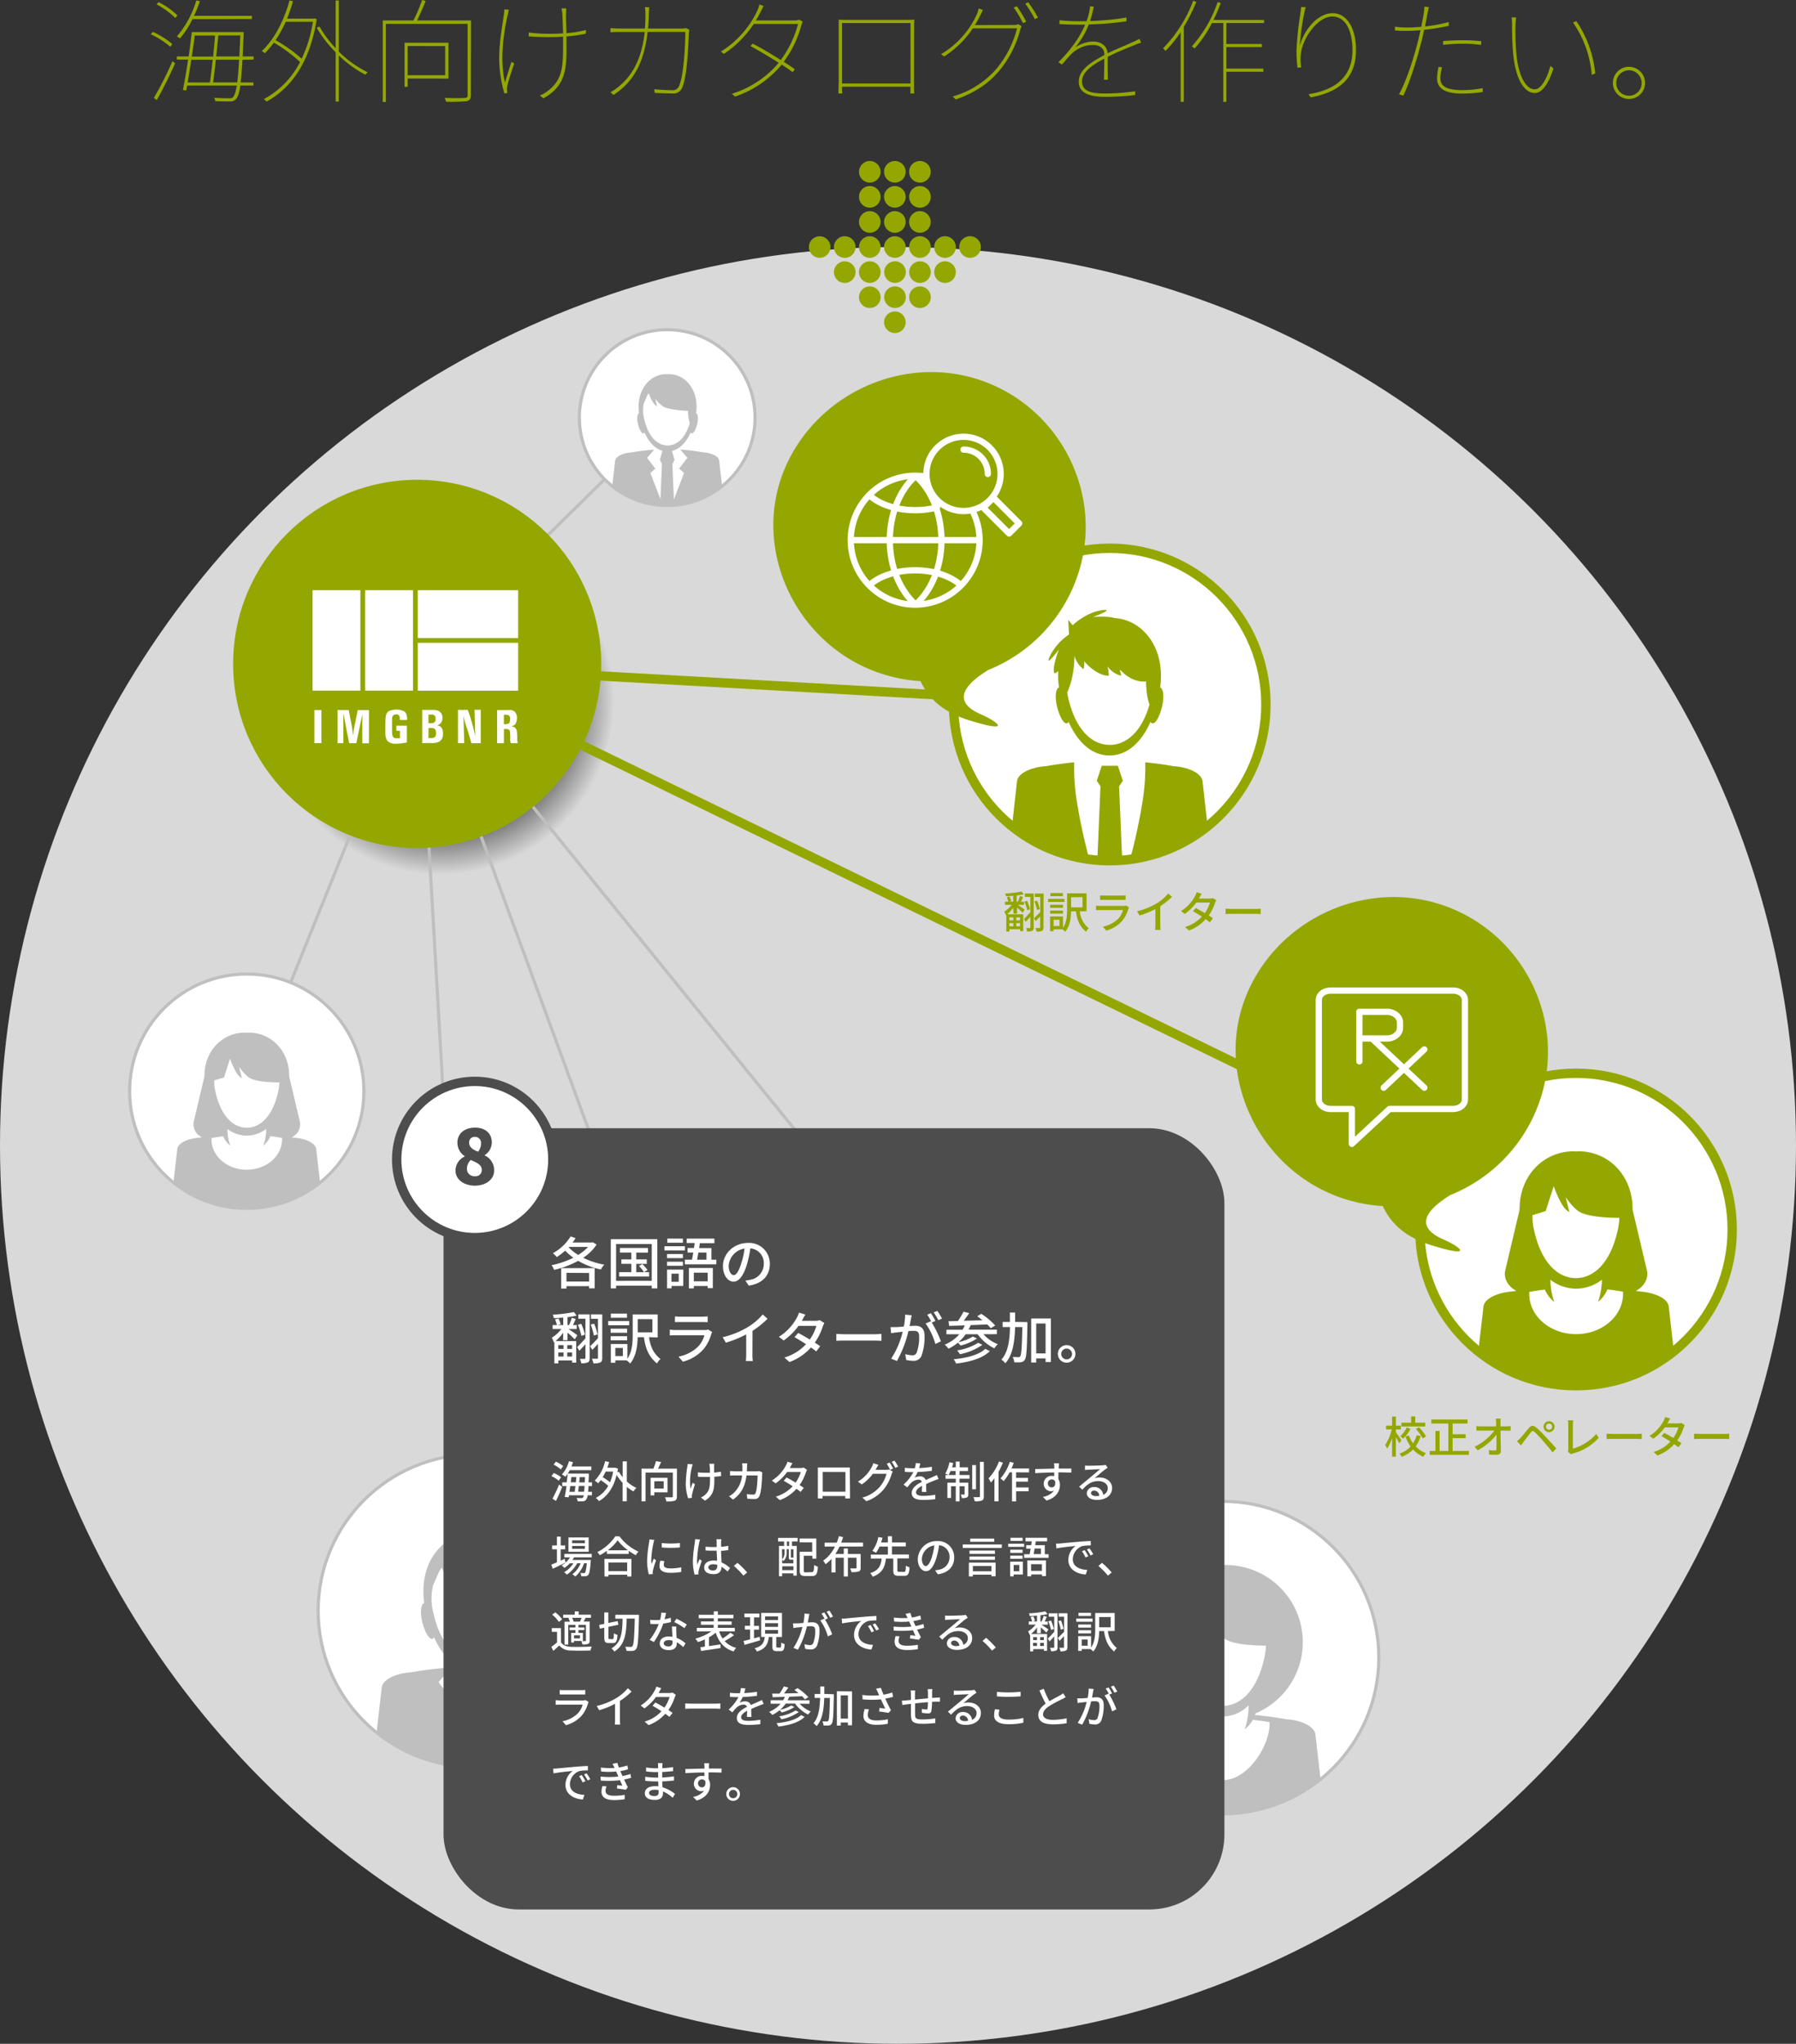 <svg xmlns="http://www.w3.org/2000/svg" xmlns:xlink="http://www.w3.org/1999/xlink" width="575" height="654.06" viewBox="0 0 575 654.06">
  <rect x="0" y="0" width="575" height="654.06" fill="#333333" stroke="none"/>
  <defs>
    <style>
      .cls-1 {
        isolation: isolate;
      }

      .cls-2 {
        fill: #d9d9d9;
      }

      .cls-3 {
        fill: url(#名称未設定グラデーション_11);
      }

      .cls-10, .cls-12, .cls-4, .cls-5 {
        fill: none;
      }

      .cls-4, .cls-6 {
        stroke: #bfbfbf;
      }

      .cls-10, .cls-11, .cls-4, .cls-5, .cls-6 {
        stroke-miterlimit: 10;
      }

      .cls-10, .cls-11, .cls-5 {
        stroke: #94a700;
      }

      .cls-10, .cls-11, .cls-14, .cls-5 {
        stroke-width: 3px;
      }

      .cls-11, .cls-14, .cls-6, .cls-9 {
        fill: #fff;
      }

      .cls-7 {
        fill: #bfbfbf;
      }

      .cls-8 {
        fill: #94a700;
      }

      .cls-10, .cls-13 {
        mix-blend-mode: multiply;
      }

      .cls-12 {
        stroke: #fff;
        stroke-linecap: round;
        stroke-linejoin: round;
        stroke-width: 2px;
      }

      .cls-13, .cls-15 {
        fill: #4d4d4d;
      }

      .cls-14 {
        stroke: #4d4d4d;
      }
    </style>
    <radialGradient id="名称未設定グラデーション_11" data-name="名称未設定グラデーション 11" cx="141.09" cy="224.39" r="55.51" gradientUnits="userSpaceOnUse">
      <stop offset="0.75" stop-color="#666"/>
      <stop offset="0.89" stop-color="#a8a8a8"/>
      <stop offset="1" stop-color="#d9d9d9"/>
    </radialGradient>
  </defs>
  <title>tab2_4</title>
  <g class="cls-1">
    <g id="レイヤー_2" data-name="レイヤー 2">
      <g id="レイヤー_1-2" data-name="レイヤー 1">
        <g id="tab2_4.svg">
          <circle class="cls-2" cx="287.5" cy="366.56" r="287.5"/>
          <circle class="cls-3" cx="141.09" cy="224.39" r="55.51"/>
          <line class="cls-4" x1="134" y1="213.06" x2="391.57" y2="530.46"/>
          <line class="cls-4" x1="151.43" y1="515.46" x2="134" y2="213.06"/>
          <line class="cls-5" x1="134" y1="213.06" x2="355.29" y2="225.45"/>
          <line class="cls-5" x1="504.86" y1="393.46" x2="134" y2="213.06"/>
          <line class="cls-4" x1="79" y1="349.21" x2="134" y2="213.06"/>
          <line class="cls-4" x1="134" y1="213.06" x2="211.46" y2="424.27"/>
          <line class="cls-4" x1="133.56" y1="212.46" x2="213.61" y2="133.64"/>
          <g>
            <circle class="cls-6" cx="79" cy="349.21" r="37.5"/>
            <path class="cls-7" d="M94.27,365.71l-.9-.14a4.56,4.56,0,0,0,2.66-4.9l-3.44-14.56c.07-8.79-6.5-14.42-13.57-14-7.07-.41-13.64,5.22-13.57,14L62,360.67a4.55,4.55,0,0,0,2.66,4.9l-.9.14c-3.76.25-6.78,1.75-7,3.62l-1.23,10.75a37.47,37.47,0,0,0,46.94,0l-1.23-10.72C101,367.46,98,366,94.27,365.71ZM71.71,346.42l1.94-6s1.85,5.55,3.78,6.19L76.54,343s2,3,3.77,3.78C82.92,348,87.84,348,89.45,348a15.25,15.25,0,0,1-.29,2.52c-1.68,8.16-5.74,12-10.14,12s-8.46-3.79-10.14-12a14.94,14.94,0,0,1-.3-3.14ZM79,375.95c-6.23,0-11.28-4.32-11.28-9.65,0-.16,0-.32,0-.48,1.24-.23,2.49-.41,3.74-.56a7.83,7.83,0,0,0,2.25,3,16.25,16.25,0,0,1-.81-3.61c0-.24-.06-.47-.08-.72s0-.64,0-1A10.18,10.18,0,0,0,78.17,365a7.74,7.74,0,0,0,1.7,0,10.19,10.19,0,0,0,5.34-2.11c0,.32,0,.65,0,1s-.05.48-.08.72a16.4,16.4,0,0,1-.81,3.61,7.83,7.83,0,0,0,2.25-3c1.25.15,2.49.33,3.73.56,0,.16,0,.32,0,.48C90.29,371.62,85.24,375.95,79,375.95Z" transform="translate(0 -1.62)"/>
          </g>
          <g>
            <circle class="cls-6" cx="211.46" cy="424.27" r="28.13"/>
            <path class="cls-7" d="M222.92,437c-2-.36-4-.62-6-.79a9.46,9.46,0,0,0,.44-2.45,13.54,13.54,0,0,0,2.08-3.08,4.49,4.49,0,0,0,1.38-2.56,8.15,8.15,0,0,0,.34-2.32c.06-.25.13-.5.18-.77l.06-.33h0l0-.1a13.09,13.09,0,0,0,0-4.65l.42.27.15-1.91-2.87-3.38-.26-1.76-4.9-1.47.74-.59-3.59.18-.42-1.21-2.38,1.32-.15-.88-3.38,2.4-.49-1.14,0,.88-.72-1.32-.13,1.21-1.09-.18.23.59-1.49,1.47-.08,1.76-.87,3.38,0,1.91,1.18-2.5-.52,3.86.46-.46a14.18,14.18,0,0,0,.21,2.22l0,.1h0c0,.11,0,.21.06.33.06.26.12.51.18.77a8.19,8.19,0,0,0,.34,2.32,4.49,4.49,0,0,0,1.39,2.56,13.54,13.54,0,0,0,2.08,3.08,9.61,9.61,0,0,0,.44,2.45q-3,.25-6,.79c-2.83.19-5.08,1.31-5.25,2.71l-.93,8.12A28,28,0,0,0,211.41,454h.06a28,28,0,0,0,17.62-6.21l-.92-8.1C228,438.3,225.74,437.18,222.92,437Zm-19-11.37c0-.18-.07-.36-.09-.54l.37-2.16v.18l.63-1.47.54-.74,0-1.09,1.36.56,2.08,1.47.15-1.77,5.35,2.21-2.38-3.68,3.27,1.62,2.38.59.33-2.28.21.32,1.08,6.23c0,.18-.06.36-.09.54-1.26,6.12-4.3,9-7.61,9S205.13,431.74,203.88,425.62Zm7.6,15.27c-2.57,0-4.65-2.85-4.66-6.38a6.42,6.42,0,0,0,9.31,0C216.13,438,214,440.89,211.48,440.89Z" transform="translate(0 -1.62)"/>
          </g>
          <g>
            <circle class="cls-6" cx="213.61" cy="133.64" r="28.13"/>
            <g>
              <path class="cls-7" d="M206.07,140.32a.55.55,0,0,0,.28-.28c1.83,4.11,4.52,6.07,7.38,6.07s5.55-2,7.38-6.07a.55.55,0,0,0,.28.28c.48.16,1.18-.79,1.71-2.61s.45-3.62-.24-3.83c1.08-7.73-3.83-12.84-9.13-12.51-5.3-.33-10.2,4.78-9.13,12.51-.69.21-.76,2-.24,3.83S205.59,140.48,206.07,140.32Zm7.66,3.86c-3.3,0-6.35-2.85-7.6-9a10.26,10.26,0,0,1,0-4.49l1.11-2.56a7,7,0,0,1,.47-.64c.3.85,1.38,3.66,2.64,4.1l-.56-2.43a9.25,9.25,0,0,0,2.81,2.72c2.41,1.06,7.51,1.23,7.51,1.23a1.42,1.42,0,0,0,.13-.18c0,.33,0,.66.05,1a10.48,10.48,0,0,0,.56,3C219.46,141.87,216.7,144.18,213.73,144.18Z" transform="translate(0 -1.62)"/>
              <path class="cls-7" d="M225.06,146.37a64.59,64.59,0,0,0-7.27-.87l2.3,2.63-2.65,3.42L219,153l-3.25,8.46-.48-11.25.67-1.44-.89-3.1h-2.9l-.89,3.1.66,1.22-.48,11.36L208.22,153l1.59-1.44-2.65-3.41,2.3-2.63a65.44,65.44,0,0,0-7.27.88c-2.82.19-5.09,1.31-5.25,2.72L196,157.2a28,28,0,0,0,17.56,6.19h0a28,28,0,0,0,17.62-6.21l-.93-8.1C230.15,147.68,227.88,146.55,225.06,146.37Z" transform="translate(0 -1.62)"/>
            </g>
          </g>
          <g>
            <path class="cls-8" d="M54.53,16.6a26.06,26.06,0,0,0-6.26-4l.65-.79a26.92,26.92,0,0,1,6.23,3.89ZM49.27,32.94a107.22,107.22,0,0,0,5.94-11.73l.86.65c-1.66,3.78-4.07,8.64-5.9,11.81ZM50.78,2.31a24,24,0,0,1,6,4.21l-.65.86A25.94,25.94,0,0,0,50.1,3ZM61.62,7.74a30.13,30.13,0,0,1-4,6.19,5.78,5.78,0,0,0-1-.65A31.08,31.08,0,0,0,62.84,1.77L64,2A48.5,48.5,0,0,1,62.12,6.7H80.66v1Zm16,13c-.18,3.1-.36,5.43-.58,7.27h4.1v1H76.92c-.32,2.38-.76,3.6-1.3,4.21a2.35,2.35,0,0,1-2.12.86c-1,0-2.84,0-4.61-.11a2.22,2.22,0,0,0-.32-1.08c2.09.18,4,.18,4.75.18s1,0,1.37-.47.83-1.55,1.12-3.6H59.93l-.29,1.58-1.08-.18c.5-2.48,1.12-6,1.66-9.72h-3.6v-1h3.78c.4-2.74.76-5.51,1-7.78H78v.79c-.11,2.63-.22,5-.32,7h3.53v1Zm-16.38,0c-.4,2.59-.79,5.11-1.15,7.27H67.2c.29-1.94.61-4.57.9-7.27ZM62.34,13c-.25,2.09-.58,4.39-.94,6.73h6.84c.22-2.34.47-4.72.61-6.73ZM75.94,28c.25-1.8.43-4.17.61-7.27H69.11c-.29,2.74-.61,5.33-.9,7.27Zm.68-8.31c.11-2,.21-4.21.32-6.73H69.9c-.21,2.05-.43,4.39-.68,6.73Z" transform="translate(0 -1.62)"/>
            <path class="cls-8" d="M101.4,7.74C99.2,21.82,93,29.92,85.34,34.13a6,6,0,0,0-.86-.79A27.8,27.8,0,0,0,96.07,21.46a47,47,0,0,0-8.39-6.19,29.72,29.72,0,0,1-2.88,3.38,5.68,5.68,0,0,0-1-.68c4.07-3.78,7.09-9.68,8.89-16.2L93.8,2a50.55,50.55,0,0,1-1.91,5.58h8.6l.25-.07Zm-9.93.86a41.19,41.19,0,0,1-3.24,5.87,47.06,47.06,0,0,1,8.35,5.94,43,43,0,0,0,3.6-11.81Zm17,9.54a35.05,35.05,0,0,0,9.25,6.62,3,3,0,0,0-.72.79,37,37,0,0,1-8.53-6.19V34.13h-1V18.36a39.41,39.41,0,0,1-6.08-7.85l.9-.4a35.53,35.53,0,0,0,5.18,6.95V1.77h1Z" transform="translate(0 -1.62)"/>
            <path class="cls-8" d="M150.75,32c0,1.22-.32,1.76-1.33,2a55.66,55.66,0,0,1-6.59.18,7.63,7.63,0,0,0-.47-1.22c3.1.11,5.62.07,6.41,0s.94-.25.94-.94V9.25H123.54v25h-1V8.17h9.83a56.71,56.71,0,0,0,2.77-6.55l1.15.32c-.83,2-1.84,4.39-2.77,6.23h17.28Zm-20.23-5.25v2.66h-1V15.3h14.07V26.78Zm0-10.4V25.7h12V16.38Z" transform="translate(0 -1.62)"/>
            <path class="cls-8" d="M162.92,4.72c-.11.43-.25,1.12-.4,1.73-1.4,6.37-2.52,14.4-.83,21.67.5-1.91,1.33-4.46,2.05-6.7l.9.5c-.65,1.87-1.87,5.54-2.2,7.06a6.55,6.55,0,0,0-.11,1.44c0,.32.11.68.11.94l-.94.18a41.13,41.13,0,0,1-1.69-11c0-5.72,1.12-11.19,1.51-14.22a11.4,11.4,0,0,0,.14-1.69Zm24.62,7.7a48.49,48.49,0,0,1-6.19.86v.94c0,8,.61,14.47-7.38,18.86l-1.15-.9a10.34,10.34,0,0,0,2.77-1.62c4.93-3.82,4.68-8.64,4.68-16.34v-.86c-1.66.11-3.35.14-5,.14-1.87,0-4.71-.11-6-.25V12a42.28,42.28,0,0,0,6.08.43c1.62,0,3.31,0,4.93-.14-.07-2.34-.18-5.51-.25-6.23a10.55,10.55,0,0,0-.29-1.76h1.55c-.07.4,0,.94-.07,1.73s.07,3.85.14,6.19a33,33,0,0,0,6.23-1Z" transform="translate(0 -1.62)"/>
            <path class="cls-8" d="M220.7,11.16a15,15,0,0,0-.18,1.62c-.11,3-.54,13.89-2.23,17.13a3,3,0,0,1-3.1,1.62c-1.55,0-3.6-.07-5.58-.18l-.14-1.19a56.4,56.4,0,0,0,5.65.32,2.17,2.17,0,0,0,2.16-1.08c1.69-3.24,2.12-13.75,2.12-17.57H207.35C206,23.15,201.91,28.33,196.44,32l-1-.86a17.89,17.89,0,0,0,2.63-1.8c3.67-3,7.27-7.81,8.35-17.49H199a33.23,33.23,0,0,0-3.56.11V10.62c1,.07,2.13.14,3.53.14h7.49c.11-1.3.18-2.7.18-4.18a16.6,16.6,0,0,0-.18-2.66h1.4c-.07.79-.11,1.76-.14,2.63,0,1.48-.14,2.88-.25,4.21h10.4a14.16,14.16,0,0,0,1.84-.11Z" transform="translate(0 -1.62)"/>
            <path class="cls-8" d="M257,8.54a7.83,7.83,0,0,0-.47,1.26,34.74,34.74,0,0,1-5.62,11.59c1.4.9,2.66,1.73,3.56,2.38l-.72.94c-.83-.65-2.09-1.51-3.49-2.41l-.25.29a33.36,33.36,0,0,1-14.69,9.94l-1-.9a31.91,31.91,0,0,0,14.79-9.68l.18-.25c-3.13-2-6.87-4.17-9-5.33l.68-.79c2.23,1.12,5.9,3.28,9,5.25a33.9,33.9,0,0,0,5.54-11.55H241.33a35.14,35.14,0,0,1-9.54,9.58l-1-.72A31,31,0,0,0,242.48,5a10.3,10.3,0,0,0,.65-1.94l1.33.47c-.32.61-.68,1.4-1,2-.4.79-.9,1.69-1.48,2.63h12.28a3.33,3.33,0,0,0,1.58-.25Z" transform="translate(0 -1.62)"/>
            <path class="cls-8" d="M292.63,27.83c0,.9,0,3.06.07,3.71h-1.22c0-.47,0-1.33,0-2.16H269.59c0,.76,0,1.66.07,2.16h-1.22c0-.76.07-2.88.07-3.67V10c0-.61,0-1.37,0-2.09,1.37.07,1.91.07,2.63.07h18.83c.65,0,1.91,0,2.77-.07a20.16,20.16,0,0,0-.07,2.09ZM269.59,9V28.33h21.92V9Z" transform="translate(0 -1.62)"/>
            <path class="cls-8" d="M324.42,9.61A3.32,3.32,0,0,0,326,9.36l1.08.61a8,8,0,0,0-.47,1.26A34.13,34.13,0,0,1,320.13,24C317,27.83,312.72,31.1,306,33.44l-1-.94a28.88,28.88,0,0,0,14.25-9.14,33.15,33.15,0,0,0,6.37-12.67H311.46a31.77,31.77,0,0,1-9.18,9l-1-.72A28.77,28.77,0,0,0,312.72,6.27a10.3,10.3,0,0,0,.61-1.94l1.37.47c-.32.61-.68,1.4-1,2a29.91,29.91,0,0,1-1.58,2.84Zm1.12-6a42.68,42.68,0,0,1,3,4.93l-1,.5a37.21,37.21,0,0,0-3-5Zm3.64-1.26a41.65,41.65,0,0,1,3.13,4.9l-1,.5a33.54,33.54,0,0,0-3.06-4.93Z" transform="translate(0 -1.62)"/>
            <path class="cls-8" d="M353.51,20.41c-3.85,2-7.09,4.28-7.09,7.24,0,3.6,3.82,3.89,7.7,3.89a69.55,69.55,0,0,0,9.32-.72l0,1.22a85.27,85.27,0,0,1-9.39.58c-4.61,0-8.67-.83-8.67-4.89,0-3.71,3.82-6.16,8-8.39l.18-.11V19c0-1.87-1.48-3-3.67-3a9.81,9.81,0,0,0-6.73,2.77c-1,.9-2,2.2-3.2,3.53l-1.08-.79c5.69-5.69,7.63-9.93,8.53-12v0c-.86,0-1.73,0-2.52,0-1.58,0-3.71-.07-5.69-.18V8.1c2,.22,4.32.32,5.76.32.94,0,1.91,0,2.88,0A18.58,18.58,0,0,0,349,3.64l1.19.11A41.75,41.75,0,0,1,349,8.35a87,87,0,0,0,11.66-1.12V8.43a93.32,93.32,0,0,1-12.06,1l-.11.25a26,26,0,0,1-4.25,7.13A10.38,10.38,0,0,1,350,14.91c2.48,0,4.46,1.4,4.61,3.78,3-1.48,6-2.63,8.28-3.71a18.56,18.56,0,0,0,1.91-.94l.54,1.22a20.85,20.85,0,0,0-2.05.76c-2.45,1-5.54,2.2-8.67,3.78,0,2.05,0,5.51.07,7.34h-1.26c.07-1.66.11-4.72.11-6.77Z" transform="translate(0 -1.62)"/>
            <path class="cls-8" d="M383,2.2a52.79,52.79,0,0,1-4,8v24H378V11.92a42,42,0,0,1-4.86,6,4.3,4.3,0,0,0-.79-.83,43.13,43.13,0,0,0,9.65-15.23ZM392.64,9V15.7H404v1H392.64v6.88h11.84v1H392.64V34.2h-1V9H388a39.2,39.2,0,0,1-5.51,8.13c-.18-.14-.65-.5-.9-.68a41.21,41.21,0,0,0,8.24-14.15l1,.25A47.86,47.86,0,0,1,388.5,8h16.2V9Z" transform="translate(0 -1.62)"/>
            <path class="cls-8" d="M418,3.89a74.41,74.41,0,0,0-1.87,12.42c1.15-4.61,5.47-10.47,10.51-10.47,4.5,0,7.49,4.68,7.49,11.81,0,9.68-6.3,13.64-14.51,15.12l-.68-1C426.44,30.6,433,27,433,17.71c0-5.79-1.94-10.8-6.48-10.8s-9.21,6.59-9.93,11.27a14.37,14.37,0,0,0,0,5l-1.19.11a47.45,47.45,0,0,1-.32-5.36,98.84,98.84,0,0,1,1.19-11.63c.14-.94.22-1.66.29-2.41Z" transform="translate(0 -1.62)"/>
            <path class="cls-8" d="M463.81,9.9a71.88,71.88,0,0,1-7.88,1.26c-.32,1.58-.68,3.28-1.15,4.9-1.3,5.15-3.71,12.6-5.51,16.16l-1.37-.43c2.16-3.78,4.46-10.8,5.79-15.87.36-1.37.76-3,1.08-4.64-1.51.14-2.92.22-4.18.22s-2.63,0-4-.14l0-1.19a28.56,28.56,0,0,0,4.07.25c1.26,0,2.74-.07,4.36-.22.36-1.8.68-3.38.79-4.18A12.15,12.15,0,0,0,456,3.75l1.48.14a22.7,22.7,0,0,0-.5,2.27c-.22,1.15-.47,2.48-.76,3.92a51.07,51.07,0,0,0,7.63-1.4Zm-2.12,13.25a13.08,13.08,0,0,0-.54,3.46c0,1.8.72,3.85,7,3.85a33.06,33.06,0,0,0,6.55-.65l0,1.26a44.21,44.21,0,0,1-6.55.5c-5.22,0-8.06-1.44-8.06-4.9a17.83,17.83,0,0,1,.47-3.63Zm.32-8.39c1.73-.14,3.89-.25,6.16-.25a53.1,53.1,0,0,1,6.08.29L474.18,16a43.78,43.78,0,0,0-5.87-.4c-2,0-4.18.14-6.3.36Z" transform="translate(0 -1.62)"/>
            <path class="cls-8" d="M485.2,9.79a88,88,0,0,0,.29,9.29c.68,6.8,3,11.12,5.87,11.12,1.94,0,3.85-3.17,5-7.49l1,.83c-1.94,5.87-4.07,7.85-6,7.85-2.81,0-5.9-3.24-6.87-12.17-.32-2.88-.4-7.34-.4-9.32a16.8,16.8,0,0,0-.14-2.74l1.48.07C485.3,7.67,485.23,8.93,485.2,9.79Zm25.52,15.33-1.12.47a34,34,0,0,0-6-16.77l1.08-.43A35.78,35.78,0,0,1,510.72,25.13Z" transform="translate(0 -1.62)"/>
            <path class="cls-8" d="M526.67,28.19A5.15,5.15,0,1,1,521.52,23,5.15,5.15,0,0,1,526.67,28.19Zm-1.08,0a4.07,4.07,0,1,0-4.07,4.07A4.06,4.06,0,0,0,525.59,28.19Z" transform="translate(0 -1.62)"/>
          </g>
          <g>
            <g>
              <circle class="cls-9" cx="133.56" cy="212.46" r="57.42"/>
              <circle class="cls-8" cx="133.56" cy="213.25" r="57.42"/>
            </g>
            <circle class="cls-10" cx="133.56" cy="212.46" r="57.42"/>
          </g>
          <g>
            <g>
              <rect class="cls-9" x="100.07" y="188.88" width="15.31" height="32.14"/>
              <rect class="cls-9" x="116.91" y="188.88" width="15.31" height="32.14"/>
              <rect class="cls-9" x="133.75" y="205.72" width="32.14" height="15.31"/>
              <rect class="cls-9" x="133.75" y="188.88" width="32.14" height="15.31"/>
            </g>
            <g>
              <path class="cls-9" d="M102.89,228.85v10.58h-2.24V228.85Z" transform="translate(0 -1.62)"/>
              <path class="cls-9" d="M111.65,228.85c.21,1.09.41,2.19.63,3.28.17.85.35,1.68.48,2.53s.18,1.59.26,2.39c.09-.77.18-1.54.32-2.31s.33-1.68.51-2.51c.23-1.13.44-2.25.67-3.37h3.6v10.62H116v-9.32l-1.92,9.3H111.8c-.23-1.06-.44-2.13-.65-3.21s-.41-2.27-.64-3.39-.39-2-.59-3v9.59h-1.86V228.85Z" transform="translate(0 -1.62)"/>
              <path class="cls-9" d="M128,232a4,4,0,0,0-.15-1.29,1,1,0,0,0-1-.48,1.67,1.67,0,0,0-.82.23c-.44.29-.47.68-.51,1.69,0,.77,0,1.54,0,2.31,0,.35,0,.68,0,1a10.44,10.44,0,0,0,.11,1.44,1.1,1.1,0,0,0,.42.74,1.41,1.41,0,0,0,.89.23c.38,0,.74,0,1.09,0v-2.39h-1.13v-1.63h3.36l0,5.37a20.81,20.81,0,0,1-3.51.41,3.94,3.94,0,0,1-2.4-.62,2,2,0,0,1-.48-.53,4.52,4.52,0,0,1-.5-1.91v-3.8c.06-1.84.15-2.72.86-3.37a2.12,2.12,0,0,1,.51-.33,6.59,6.59,0,0,1,2.25-.36,4.82,4.82,0,0,1,2.45.58,1.75,1.75,0,0,1,.57.67,4,4,0,0,1,.29,2.07Z" transform="translate(0 -1.62)"/>
              <path class="cls-9" d="M135.17,239.42V228.8h3.31a5.23,5.23,0,0,1,1.42.14,2.33,2.33,0,0,1,1.74,2.45,2.27,2.27,0,0,1-.92,2,3.93,3.93,0,0,1-.82.36,2.07,2.07,0,0,1,1.42.7,2.81,2.81,0,0,1,.48,1.91,2.67,2.67,0,0,1-1.09,2.54,4.84,4.84,0,0,1-2.69.5Zm2-1.62h1.13a1.42,1.42,0,0,0,.48-.08c.71-.21.82-.82.8-1.5a1.91,1.91,0,0,0-.23-1.12,1.35,1.35,0,0,0-1-.51h-1.15Zm0-7.47v2.75h1a1.43,1.43,0,0,0,1-.39,1.55,1.55,0,0,0,.29-1.09,1.26,1.26,0,0,0-.33-1,1.06,1.06,0,0,0-.38-.24,1.66,1.66,0,0,0-.5-.08Z" transform="translate(0 -1.62)"/>
              <path class="cls-9" d="M149.76,228.8a57.43,57.43,0,0,1,2.39,8.41l-.23-8.44h2v10.69h-3q-.5-1.77-1-3.49c-.32-1-.67-2-1-3-.2-.74-.36-1.5-.53-2.25l.24,8.72h-2V228.79Z" transform="translate(0 -1.62)"/>
              <path class="cls-9" d="M163.33,228.83a2.37,2.37,0,0,1,1.54.62,2.84,2.84,0,0,1,.63,2,4.2,4.2,0,0,1-.15,1.1c-.29,1-.77,1.24-1.66,1.57a2.27,2.27,0,0,1,1,.23,1.94,1.94,0,0,1,.82,1.41c0,.26.09,1,.09,1.83a7.22,7.22,0,0,0,.15,1.86h-2.21a3,3,0,0,1-.17-1.47c0-.56,0-1.12-.06-1.68s0-.88-.38-1.18a1.18,1.18,0,0,0-.77-.2h-.82v4.54h-2.18v-10.6Zm-2,4.52a3.17,3.17,0,0,0,1.44-.15.92.92,0,0,0,.45-.59,7,7,0,0,0,.09-1,1.2,1.2,0,0,0-.6-1.16,4.64,4.64,0,0,0-1.38-.09Z" transform="translate(0 -1.62)"/>
            </g>
          </g>
          <circle class="cls-6" cx="391.43" cy="530.46" r="50"/>
          <path class="cls-7" d="M411.79,551.81q-5-.9-10-1.35c.06-.17.11-.34.15-.52a24.7,24.7,0,1,0-21.18-1,10.09,10.09,0,0,0,.39,1.55q-5,.46-10,1.35c-5,.34-9,2.33-9.33,4.82l-1.65,14.44a49.78,49.78,0,0,0,31.2,11h.1a49.78,49.78,0,0,0,31.32-11l-1.65-14.41C420.83,554.14,416.81,552.15,411.79,551.81Zm-33.85-20.22a20,20,0,0,1-.4-4.19l4.17-1.31,2.59-8s2.47,7.4,5,8.26l-1.18-4.72s2.65,4,5,5c3.47,1.51,10,1.62,12.17,1.62a20.47,20.47,0,0,1-.39,3.35c-2.23,10.88-7.65,15.94-13.52,15.94S380.17,542.47,377.93,531.59Zm13.52,39.7c-8.3,0-15-11.26-15-18,0-.2,0-.4,0-.6,1.78-.31,3.57-.55,5.35-.75a10.55,10.55,0,0,0,2.62,3.14,22.88,22.88,0,0,1-1.25-7.62s0-.07,0-.11a11.4,11.4,0,0,0,16.55,0s0,.07,0,.1a22.88,22.88,0,0,1-1.25,7.62A10.57,10.57,0,0,0,401.1,552c1.79.2,3.57.44,5.35.75,0,.21,0,.4,0,.61C406.49,560,399.75,571.29,391.45,571.29Z" transform="translate(0 -1.62)"/>
          <circle class="cls-6" cx="151.86" cy="515.46" r="50"/>
          <g>
            <path class="cls-7" d="M138.46,526.07a1,1,0,0,0,.5-.5c3.24,7.31,8,10.79,13.12,10.79s9.87-3.49,13.12-10.79a1,1,0,0,0,.5.5c.85.28,2.1-1.4,3-4.64s.79-6.43-.42-6.8c1.91-13.73-6.8-22.83-16.23-22.24-9.42-.59-18.14,8.5-16.23,22.24-1.22.37-1.36,3.57-.43,6.8S137.61,526.35,138.46,526.07Zm13.62,6.86c-5.87,0-11.29-5.06-13.52-15.94a18.26,18.26,0,0,1,.08-8l2-4.55a13.72,13.72,0,0,1,.84-1.14c.54,1.51,2.46,6.51,4.7,7.29l-1-4.32s2.56,3.76,5,4.84c4.28,1.88,13.35,2.19,13.35,2.19a2.94,2.94,0,0,0,.23-.33c0,.58,0,1.17.09,1.76a18.63,18.63,0,0,0,1,5.33C162.26,528.81,157.36,532.92,152.07,532.93Z" transform="translate(0 -1.62)"/>
            <path class="cls-7" d="M172.22,536.81a115.06,115.06,0,0,0-12.93-1.55l4.09,4.68L158.66,546l2.83,2.61-5.77,15-.85-20,1.18-2-1.59-5H149.3l-1.59,5,1.18,1.89L148,563.6l-5.77-15L145.1,546l-4.71-6.07,4.08-4.68a115.58,115.58,0,0,0-12.92,1.55c-5,.33-9,2.33-9.33,4.82l-1.65,14.44a49.77,49.77,0,0,0,31.21,11h.09a49.77,49.77,0,0,0,31.32-11l-1.65-14.4C181.26,539.14,177.24,537.15,172.22,536.81Z" transform="translate(0 -1.62)"/>
          </g>
          <circle class="cls-11" cx="504.57" cy="393.46" r="50"/>
          <path class="cls-8" d="M524.93,414.92c-.4-.07-.8-.12-1.2-.19,2.65-1.37,4.15-4.1,3.55-6.53l-4.59-19.41c.1-11.72-8.67-19.23-18.1-18.69-9.42-.54-18.19,7-18.09,18.67q-2.29,9.71-4.59,19.42c-.61,2.43.89,5.16,3.55,6.53l-1.2.19c-5,.34-9,2.33-9.32,4.82l-1.64,14.33a50,50,0,0,0,62.59,0l-1.63-14.3C534,417.25,530,415.26,524.93,414.92ZM494.85,389.2l2.59-8s2.47,7.4,5,8.26l-1.18-4.72s2.65,4,5,5c3.47,1.51,10,1.62,12.18,1.61a20.63,20.63,0,0,1-.39,3.35c-2.23,10.88-7.65,15.94-13.52,15.94s-11.28-5.06-13.52-15.94a20,20,0,0,1-.4-4.19Zm9.74,39.37c-8.3,0-15-5.76-15-12.87,0-.21,0-.42,0-.64,1.66-.31,3.32-.55,5-.75a10.44,10.44,0,0,0,3,3.95,21.75,21.75,0,0,1-1.08-4.81c0-.32-.08-.63-.1-1s0-.85-.05-1.29a13.6,13.6,0,0,0,7.12,2.81,10.29,10.29,0,0,0,2.26,0,13.6,13.6,0,0,0,7.12-2.81c0,.43,0,.86-.05,1.28s-.07.64-.1,1a21.85,21.85,0,0,1-1.08,4.81,10.43,10.43,0,0,0,3-4c1.66.2,3.32.44,5,.75,0,.22,0,.43,0,.64C519.63,422.8,512.9,428.57,504.59,428.57Z" transform="translate(0 -1.62)"/>
          <path class="cls-8" d="M462.19,398.29c-11.31-4.86-2.85-11.12,2.16-14.24a49.89,49.89,0,0,0,28.37-29.44c9.37-26-5-54.8-31.26-63.47-24.72-8.16-52.56,4.73-62.47,29.07-10.3,25.3,3.72,55.12,29.72,64.49a50,50,0,0,0,14,2.89c2.89,6.24,7.93,10.18,15.74,12.59C472.51,404.51,467.16,400.43,462.19,398.29Z" transform="translate(0 -1.62)"/>
          <path class="cls-12" d="M425.93,318.62H465.3c2,0,3.7,1.35,3.7,3v31.88c0,1.65-1.67,3-3.7,3H444.86l-12.05,11.17V356.51h-6.88c-2,0-3.71-1.35-3.71-3V321.62c0-1.65,1.67-3,3.71-3Zm9.28,22.66V325.43m4,8.51,16.79,15.76m0-12.25L443,349.7m-7.82-24.27h8.91c2.27,0,4.13,1.54,4.13,3.43v1.66c0,1.88-1.86,3.43-4.13,3.43h-8.91" transform="translate(0 -1.62)"/>
          <g>
            <path class="cls-8" d="M447.95,463.5c-.21-.46-.64-1.26-1.05-1.95v6.22h-1.22v-6a13.73,13.73,0,0,1-1.58,3.45,5.51,5.51,0,0,0-.63-1.16,15.49,15.49,0,0,0,2.1-5h-1.81v-1.2h1.92v-2.93h1.22v2.93h1.61v1.2h-1.61v.9c.39.5,1.53,2.19,1.78,2.58Zm6.91-2.34a11.28,11.28,0,0,1-1.62,3.32,8.44,8.44,0,0,0,3.33,2.18,5.25,5.25,0,0,0-.91,1.15,9.23,9.23,0,0,1-3.26-2.33,9.9,9.9,0,0,1-3.66,2.34,6.19,6.19,0,0,0-.67-1,8.72,8.72,0,0,0,3.54-2.28,12.88,12.88,0,0,1-1.65-3.21l1.12-.32a9.81,9.81,0,0,0,1.33,2.51,8.56,8.56,0,0,0,1.13-2.59Zm-3.29-2.26a10.78,10.78,0,0,1-2.4,3.15,5.5,5.5,0,0,0-.88-.83,8.64,8.64,0,0,0,2.1-2.82Zm4.73-.78h-7.65v-1.21h3.14v-2h1.3v2h3.21Zm-2,.25a13.85,13.85,0,0,1,2.26,2.94l-1.09.63a13.91,13.91,0,0,0-2.17-3Z" transform="translate(0 -1.62)"/>
            <path class="cls-8" d="M470.28,465.94v1.26H457.74v-1.26h1.82v-6.39h1.34v6.39h2.79v-8.77h-5.45v-1.27h11.6v1.27h-4.78v3.43h4.17v1.26h-4.17v4.08Z" transform="translate(0 -1.62)"/>
            <path class="cls-8" d="M482.33,458.09a11.05,11.05,0,0,0,1.3-.1v1.47l-1.23,0h-2c0,2.07.1,4.66.11,6.47,0,.81-.48,1.26-1.41,1.26-.77,0-1.58,0-2.33-.08l-.11-1.44a14.5,14.5,0,0,0,1.92.15c.38,0,.52-.18.52-.56,0-1.05,0-2.82,0-4.51a19.38,19.38,0,0,1-6,5l-1-1.15a17.21,17.21,0,0,0,6.32-5.15H474.1q-.74,0-1.43,0V458a10.87,10.87,0,0,0,1.4.1H479c0-.46,0-.87,0-1.21a8.83,8.83,0,0,0-.13-1.29h1.6a7.94,7.94,0,0,0-.07,1.29v1.21Z" transform="translate(0 -1.62)"/>
            <path class="cls-8" d="M486.71,461.88c.64-.66,1.81-2.13,2.73-3.22.78-.92,1.44-1,2.51-.12a32.72,32.72,0,0,1,2.89,2.87c.94,1,2.39,2.56,3.4,3.75l-1.16,1.26c-.94-1.2-2.21-2.69-3.08-3.7a37.34,37.34,0,0,0-2.67-2.82c-.53-.45-.76-.45-1.19.1-.63.77-1.74,2.24-2.34,3l-.84,1.18-1.3-1.32C486,462.55,486.3,462.27,486.71,461.88Zm9.23-5.44a1.75,1.75,0,1,1,0,3.5,1.75,1.75,0,0,1,0-3.5Zm0,2.73a1,1,0,1,0-1-1A1,1,0,0,0,495.94,459.17Z" transform="translate(0 -1.62)"/>
            <path class="cls-8" d="M501.94,466.19a1.54,1.54,0,0,0,.15-.79v-7.83a8.34,8.34,0,0,0-.13-1.41h1.74a9.08,9.08,0,0,0-.13,1.4v7.66a15.54,15.54,0,0,0,7.47-4.71l.8,1.23a16.81,16.81,0,0,1-8.17,5,2.41,2.41,0,0,0-.7.29Z" transform="translate(0 -1.62)"/>
            <path class="cls-8" d="M514.37,460.43c.45,0,1.32.08,2.07.08h7.61c.69,0,1.23-.06,1.57-.08v1.72c-.31,0-.94-.06-1.55-.06h-7.62c-.78,0-1.61,0-2.07.06Z" transform="translate(0 -1.62)"/>
            <path class="cls-8" d="M539.38,457.71a7,7,0,0,0-.39.87,15,15,0,0,1-2,4c.52.34,1,.64,1.34.9l-1,1.29c-.34-.28-.8-.62-1.33-1a13.28,13.28,0,0,1-5.34,3.63l-1.27-1.12a11.94,11.94,0,0,0,5.39-3.32c-1-.67-2.12-1.33-2.87-1.75l.92-1.05c.79.41,1.86,1,2.89,1.64a11.64,11.64,0,0,0,1.65-3.4H533a15.42,15.42,0,0,1-3.68,3.64l-1.21-.91a12.6,12.6,0,0,0,4.48-4.78,5,5,0,0,0,.53-1.26l1.6.5c-.27.42-.57,1-.71,1.23l-.17.31h3.4a3.27,3.27,0,0,0,1.05-.15Z" transform="translate(0 -1.62)"/>
            <path class="cls-8" d="M542.37,460.43c.45,0,1.32.08,2.07.08h7.61c.69,0,1.23-.06,1.57-.08v1.72c-.31,0-.94-.06-1.55-.06h-7.62c-.78,0-1.61,0-2.07.06Z" transform="translate(0 -1.62)"/>
          </g>
          <circle class="cls-11" cx="355.29" cy="225.45" r="50"/>
          <g>
            <path class="cls-8" d="M339,209.46s-2.11,5.46-1.53,7.38c.14.45.64.2,1.35-.44a26.39,26.39,0,0,0,.22,5.26c-1.22.37-1.36,3.57-.43,6.8s2.19,4.92,3,4.64a1,1,0,0,0,.5-.5c3.25,7.31,8,10.79,13.12,10.79s9.87-3.48,13.12-10.79a1,1,0,0,0,.5.5c.85.28,2.1-1.4,3-4.64s.79-6.43-.42-6.8c1.8-12.93-5.81-21.74-14.57-22.24-2.17-.73-6.88-.36-6.88-.36s7.66-2.87,2.6-2.12-9.15,4.76-9.15,4.76L342,200l.25,4.68a17.93,17.93,0,0,0-6,6.68C334.11,216,339,209.46,339,209.46ZM355.31,240C349.44,240,344,234.9,341.8,224c0-.24-.09-.48-.13-.71a27.53,27.53,0,0,0,2.06-7.82,32.15,32.15,0,0,0,.27-4,7.71,7.71,0,0,0,2.92,4.31,8,8,0,0,0,.2-2.55,17.48,17.48,0,0,0,1.24,1.33c2.12,2,4.5,3.34,6.63,3.31a10.8,10.8,0,0,0-.43-3l0,0a7.75,7.75,0,0,0,4.39,3,7.14,7.14,0,0,0-.46-1.74l.39.07a11.17,11.17,0,0,0,3.68,2.71,8.41,8.41,0,0,0,4.36.79c0,.68,0,1.38.1,2.07a18.68,18.68,0,0,0,1,5.33C365.5,235.85,360.59,240,355.31,240Z" transform="translate(0 -1.62)"/>
            <path class="cls-8" d="M375.65,246.8c-3-.54-6-.93-9-1.23a66.62,66.62,0,0,1-.85,12.46,185.21,185.21,0,0,1-4,18.6A49.76,49.76,0,0,0,386.61,266L385,251.62C384.69,249.13,380.67,247.14,375.65,246.8Z" transform="translate(0 -1.62)"/>
            <path class="cls-8" d="M343.93,245.57c-3,.3-6,.7-9,1.23-5,.34-9,2.33-9.33,4.82L324,266.06a49.76,49.76,0,0,0,24.75,10.57,184.3,184.3,0,0,1-4-18.61A66.26,66.26,0,0,1,343.93,245.57Z" transform="translate(0 -1.62)"/>
            <path class="cls-8" d="M359.48,251.47l-1.59-4.79h-5.16l-1.59,4.79,1.18,1.8-1,23.63c1.27.1,2.55.16,3.85.17h.11c1.34,0,2.67-.07,4-.17l-1-23.63Z" transform="translate(0 -1.62)"/>
          </g>
          <path class="cls-8" d="M314.19,230.29c-11.31-4.86-2.85-11.12,2.16-14.24a49.89,49.89,0,0,0,28.37-29.44c9.37-26-5-54.8-31.26-63.47-24.72-8.16-52.56,4.73-62.47,29.07-10.3,25.3,3.72,55.12,29.72,64.49a50,50,0,0,0,14,2.89c2.89,6.24,7.93,10.18,15.74,12.59C324.51,236.51,319.16,232.43,314.19,230.29Z" transform="translate(0 -1.62)"/>
          <g>
            <path class="cls-8" d="M324.36,292.11a11,11,0,0,1-1.9,2.1h5.14v5.38h-1V299h-3.43v.73h-1v-5.31l-.13.08a6.16,6.16,0,0,0-.52-1.16,9,9,0,0,0,2.4-2.17h-2.18v-1h1.09a11.48,11.48,0,0,0-.49-1.43l.87-.21a10.44,10.44,0,0,1,.55,1.42l-.73.22h1.36v-1.88c-.78.07-1.58.13-2.31.15a3.91,3.91,0,0,0-.28-.87,38,38,0,0,0,5.28-.64l.67.88a20.24,20.24,0,0,1-2.25.38v2h.36a12,12,0,0,0,.69-1.82l1,.31c-.24.52-.46,1.06-.7,1.51h1v1h-2c.7.45,1.9,1.29,2.21,1.54l-.66,1a18.46,18.46,0,0,0-1.79-1.67V294h-1.11Zm-1.22,3.1v.94h1.3v-.94Zm0,2.83h1.3v-1h-1.3Zm3.43-2.83h-1.21v.94h1.21Zm0,2.83v-1h-1.21v1Zm4.37.37c0,.57-.1.91-.45,1.09a3.6,3.6,0,0,1-1.64.22,3.77,3.77,0,0,0-.35-1.11,10.83,10.83,0,0,0,1.16,0c.17,0,.22-.06.22-.24V295c-.5.57-1,1.13-1.5,1.63l-.56-.9c.52-.52,1.29-1.33,2.06-2.19v-4.89h-1.76v-1.09h2.82Zm-2.09-8.5a17.64,17.64,0,0,1,.92,2.69l-.9.31a18.15,18.15,0,0,0-.87-2.77Zm5.22,8.49c0,.59-.11.94-.48,1.12a3.86,3.86,0,0,1-1.72.24,4.65,4.65,0,0,0-.39-1.15c.56,0,1.11,0,1.29,0s.22-.06.22-.24v-3.46c-.48.53-1,1-1.4,1.48l-.56-.88c.49-.49,1.23-1.23,2-2v-4.83h-1.74v-1.11h2.82ZM332,292.81a19.74,19.74,0,0,0-.8-2.75l.85-.18a16.43,16.43,0,0,1,.84,2.68Z" transform="translate(0 -1.62)"/>
            <path class="cls-8" d="M340.79,290.27h-5.22v-1h5.22Zm4.93,3a7.68,7.68,0,0,0,2.87,5.43,3.06,3.06,0,0,0-.87,1.11c-2.1-1.75-2.84-3.7-3.26-6.54H342.9c0,2.13-.39,4.8-1.88,6.54a6,6,0,0,0-.87-.79h-2.84v.59h-1.12v-4.71h4.13v3.66c1.21-1.75,1.32-4.09,1.32-6v-5.07h6.23v5.73Zm-5.41-1.11h-4.1v-1h4.1Zm-4.1.85h4.1v1h-4.1Zm4.08-4.59h-4v-1h4Zm-1.08,7.54h-1.89v2h1.89Zm3.71-7.19V292h3.66v-3.28Z" transform="translate(0 -1.62)"/>
            <path class="cls-8" d="M361.45,292a4.13,4.13,0,0,0-.21.48,10,10,0,0,1-2.06,3.94,10.36,10.36,0,0,1-5,3l-1.09-1.26a9.48,9.48,0,0,0,4.9-2.52,6.6,6.6,0,0,0,1.55-2.8H352.4c-.34,0-1,0-1.49.05v-1.46c.55.06,1.08.1,1.49.1h7.17a2.77,2.77,0,0,0,.9-.13Zm-9.26-3.85a13,13,0,0,0,1.33.07H359a13.42,13.42,0,0,0,1.37-.07v1.44c-.35,0-.91,0-1.39,0h-5.45c-.43,0-.94,0-1.33,0Z" transform="translate(0 -1.62)"/>
            <path class="cls-8" d="M371.47,297.54a10.5,10.5,0,0,0,.1,1.65h-1.74a16.22,16.22,0,0,0,.08-1.65v-5a26.87,26.87,0,0,1-5.07,2.06l-.8-1.36a22,22,0,0,0,6.32-2.55,15.29,15.29,0,0,0,3.66-3.14l1.19,1.08a23.3,23.3,0,0,1-3.74,3Z" transform="translate(0 -1.62)"/>
            <path class="cls-8" d="M389.38,289.71a7,7,0,0,0-.39.87,15,15,0,0,1-2,4c.52.34,1,.64,1.34.9l-1,1.29c-.34-.28-.8-.62-1.33-1a13.29,13.29,0,0,1-5.34,3.63l-1.27-1.12a11.94,11.94,0,0,0,5.39-3.32c-1-.67-2.12-1.33-2.87-1.75l.92-1c.79.41,1.86,1,2.89,1.64a11.65,11.65,0,0,0,1.65-3.4H383a15.44,15.44,0,0,1-3.68,3.64l-1.21-.91a12.61,12.61,0,0,0,4.48-4.78,5,5,0,0,0,.53-1.26l1.6.5c-.27.42-.57,1-.71,1.23l-.17.31h3.4a3.27,3.27,0,0,0,1.05-.15Z" transform="translate(0 -1.62)"/>
            <path class="cls-8" d="M392.37,292.42c.45,0,1.32.08,2.07.08h7.61c.69,0,1.23-.06,1.57-.08v1.72c-.31,0-.94-.06-1.55-.06h-7.62c-.78,0-1.61,0-2.07.06Z" transform="translate(0 -1.62)"/>
          </g>
          <g>
            <path class="cls-8" d="M310.58,84.13a3.46,3.46,0,1,0-3.47-3.45A3.46,3.46,0,0,0,310.58,84.13Z" transform="translate(0 -1.62)"/>
            <path class="cls-8" d="M299.09,80.68a3.46,3.46,0,1,0,3.46-3.46A3.46,3.46,0,0,0,299.09,80.68Z" transform="translate(0 -1.62)"/>
            <path class="cls-8" d="M299.09,88.7a3.46,3.46,0,1,0,3.46-3.46A3.47,3.47,0,0,0,299.09,88.7Z" transform="translate(0 -1.62)"/>
            <path class="cls-8" d="M294.52,60.06a3.46,3.46,0,1,0-3.46-3.45A3.46,3.46,0,0,0,294.52,60.06Z" transform="translate(0 -1.62)"/>
            <path class="cls-8" d="M294.52,68.09a3.46,3.46,0,1,0-3.45-3.46A3.46,3.46,0,0,0,294.52,68.09Z" transform="translate(0 -1.62)"/>
            <ellipse class="cls-8" cx="294.52" cy="71.03" rx="3.46" ry="3.46"/>
            <path class="cls-8" d="M291.07,80.68a3.46,3.46,0,1,0,3.46-3.46A3.46,3.46,0,0,0,291.07,80.68Z" transform="translate(0 -1.62)"/>
            <path class="cls-8" d="M294.52,85.25A3.46,3.46,0,1,0,298,88.7,3.46,3.46,0,0,0,294.52,85.25Z" transform="translate(0 -1.62)"/>
            <path class="cls-8" d="M291.07,96.73a3.46,3.46,0,1,0,3.46-3.46A3.47,3.47,0,0,0,291.07,96.73Z" transform="translate(0 -1.62)"/>
            <circle class="cls-8" cx="286.5" cy="54.98" r="3.46"/>
            <circle class="cls-8" cx="286.5" cy="63" r="3.46"/>
            <circle class="cls-8" cx="286.5" cy="71.03" r="3.46"/>
            <circle class="cls-8" cx="286.5" cy="79.06" r="3.46"/>
            <path class="cls-8" d="M290,88.7a3.46,3.46,0,1,0-3.45,3.46A3.46,3.46,0,0,0,290,88.7Z" transform="translate(0 -1.62)"/>
            <path class="cls-8" d="M290,96.73a3.46,3.46,0,1,0-3.45,3.45A3.46,3.46,0,0,0,290,96.73Z" transform="translate(0 -1.62)"/>
            <circle class="cls-8" cx="286.5" cy="103.13" r="3.46"/>
            <circle class="cls-8" cx="278.47" cy="54.98" r="3.46"/>
            <path class="cls-8" d="M281.93,64.62a3.46,3.46,0,1,0-3.46,3.46A3.45,3.45,0,0,0,281.93,64.62Z" transform="translate(0 -1.62)"/>
            <circle class="cls-8" cx="278.47" cy="71.03" r="3.46"/>
            <circle class="cls-8" cx="278.47" cy="79.06" r="3.46"/>
            <path class="cls-8" d="M281.93,88.7a3.46,3.46,0,1,0-3.46,3.46A3.46,3.46,0,0,0,281.93,88.7Z" transform="translate(0 -1.62)"/>
            <path class="cls-8" d="M278.47,93.27a3.46,3.46,0,1,0,3.46,3.46A3.46,3.46,0,0,0,278.47,93.27Z" transform="translate(0 -1.62)"/>
            <path class="cls-8" d="M273.91,80.68a3.46,3.46,0,1,0-3.46,3.46A3.46,3.46,0,0,0,273.91,80.68Z" transform="translate(0 -1.62)"/>
            <path class="cls-8" d="M270.45,85.25a3.46,3.46,0,1,0,3.46,3.46A3.46,3.46,0,0,0,270.45,85.25Z" transform="translate(0 -1.62)"/>
            <circle class="cls-8" cx="262.42" cy="79.06" r="3.45"/>
          </g>
          <g>
            <g>
              <rect class="cls-13" x="142" y="361.06" width="250" height="250" rx="24" ry="24"/>
              <g>
                <path class="cls-9" d="M191,399.9a14.32,14.32,0,0,1-4.29,4.23,24.58,24.58,0,0,0,6.75,2.2,7.29,7.29,0,0,0-1.08,1.55,23.91,23.91,0,0,1-7.27-2.77A29.13,29.13,0,0,1,177.4,408a6.07,6.07,0,0,0-.83-1.49,29,29,0,0,0,7-2.38,17.87,17.87,0,0,1-2.63-2.29,18.77,18.77,0,0,1-2.68,2.07,10.27,10.27,0,0,0-1.26-1.24,15.15,15.15,0,0,0,5.69-5.38l1.58.56c-.29.47-.61,1-1,1.4h6.21l.29-.09Zm-11.33,7.54h10.71v6.48H188.6v-.7h-7.24V414h-1.69Zm1.69,1.51v2.79h7.24V409Zm.67-8.21a14.41,14.41,0,0,0,3.08,2.48,14.17,14.17,0,0,0,3.17-2.56h-6.19Z" transform="translate(0 -1.62)"/>
                <path class="cls-9" d="M210.44,398.19v15.75h-1.78v-.88H197.24v.88h-1.69V398.19Zm-1.78,13.32V399.74H197.24v11.78Zm-.85-2.77v1.39h-9.6v-1.39h3.91v-2.67h-3.19v-1.42h3.19v-2.18h-3.66V401h9v1.48h-3.76v2.18h3.37v1.42h-3.37v2.67h2.48a11.54,11.54,0,0,0-1.6-2l1.06-.58a12.66,12.66,0,0,1,1.67,1.87l-1.1.67Z" transform="translate(0 -1.62)"/>
                <path class="cls-9" d="M219.27,401.77h-6.55v-1.33h6.55Zm-.52,11.38H215v.77h-1.44v-6h5.22Zm-.11-8.91h-5.08v-1.3h5.08Zm-5.08,1.15h5.08v1.3h-5.08Zm5.08-6.07h-5V398h5Zm-3.67,9.9v2.59h2.32v-2.59Zm14.37-4.47v1.48H219.27v-1.48h2.27c.14-.68.29-1.48.41-2.29h-1.82V401h2.05c.07-.54.16-1.08.23-1.58h-2.57V398h8.88v1.46h-4.66c-.07.52-.16,1-.23,1.58h3.94v3.71Zm-8.79,2.65h7.67v6.45h-1.64v-.68h-4.45v.76h-1.58Zm1.58,1.51v2.75h4.45v-2.75Zm1.46-6.45c-.14.83-.29,1.6-.41,2.29h3v-2.29Z" transform="translate(0 -1.62)"/>
                <path class="cls-9" d="M238.63,411.42a10,10,0,0,0,1.58-.25,5.12,5.12,0,0,0,4.32-5.06,4.71,4.71,0,0,0-4.29-5,40.79,40.79,0,0,1-1.06,5c-1.08,3.64-2.56,5.67-4.34,5.67s-3.38-2-3.38-5c0-4,3.51-7.4,8-7.4a6.61,6.61,0,0,1,7,6.73c0,3.73-2.4,6.32-6.75,6.93Zm-1.26-5.65a24.67,24.67,0,0,0,1-4.59,6,6,0,0,0-5.08,5.51c0,2.05.92,3,1.64,3S236.54,408.52,237.36,405.77Z" transform="translate(0 -1.62)"/>
                <path class="cls-9" d="M180.32,428.09a14.21,14.21,0,0,1-2.45,2.7h6.61v6.91h-1.31V437h-4.41v.94h-1.28V431.1l-.16.11a7.9,7.9,0,0,0-.67-1.49,11.51,11.51,0,0,0,3.08-2.79h-2.81v-1.26h1.4a14.76,14.76,0,0,0-.63-1.84l1.12-.27a13.19,13.19,0,0,1,.7,1.82l-.94.29h1.75v-2.41c-1,.09-2,.16-3,.2a5,5,0,0,0-.36-1.12,48.51,48.51,0,0,0,6.79-.83l.86,1.13a26.11,26.11,0,0,1-2.9.49v2.54h.47a15.4,15.4,0,0,0,.88-2.34l1.26.4c-.31.67-.59,1.37-.9,1.94h1.22v1.26H182c.9.58,2.45,1.66,2.84,2l-.85,1.31a24,24,0,0,0-2.3-2.14v2.41h-1.42Zm-1.57,4v1.21h1.67v-1.21Zm0,3.64h1.67v-1.3h-1.67Zm4.41-3.64h-1.55v1.21h1.55Zm0,3.64v-1.3h-1.55v1.3Zm5.62.47c0,.74-.12,1.17-.58,1.4a4.62,4.62,0,0,1-2.11.29,4.86,4.86,0,0,0-.45-1.42,14.71,14.71,0,0,0,1.5,0c.22,0,.29-.07.29-.31v-4.37c-.65.74-1.33,1.46-1.93,2.09l-.72-1.15c.67-.67,1.66-1.71,2.65-2.81v-6.28h-2.27v-1.4h3.62Zm-2.68-10.93a22.63,22.63,0,0,1,1.19,3.46l-1.15.4a23.24,23.24,0,0,0-1.12-3.57Zm6.71,10.91c0,.76-.14,1.21-.61,1.44a5,5,0,0,1-2.21.31,6,6,0,0,0-.5-1.48c.72,0,1.42,0,1.66,0s.29-.07.29-.31v-4.45c-.61.68-1.22,1.33-1.8,1.91l-.72-1.13c.63-.63,1.58-1.58,2.52-2.59v-6.21H189.2v-1.42h3.62ZM190.13,429a25.47,25.47,0,0,0-1-3.53l1.1-.23a21.09,21.09,0,0,1,1.08,3.44Z" transform="translate(0 -1.62)"/>
                <path class="cls-9" d="M201.44,425.72h-6.72v-1.33h6.72Zm6.34,3.83c.49,3.11,1.39,5.13,3.69,7a3.94,3.94,0,0,0-1.12,1.42c-2.7-2.25-3.66-4.75-4.2-8.41h-2c-.05,2.74-.5,6.18-2.41,8.41a7.78,7.78,0,0,0-1.12-1H197v.76h-1.44v-6h5.31v4.7c1.55-2.25,1.69-5.26,1.69-7.65v-6.52h8v7.36Zm-7-1.42h-5.28v-1.3h5.28Zm-5.28,1.1h5.28v1.31h-5.28Zm5.24-5.91h-5.17V422h5.17ZM199.4,433H197v2.59h2.43Zm4.77-9.24V428h4.7v-4.21Z" transform="translate(0 -1.62)"/>
                <path class="cls-9" d="M228,427.89a5.5,5.5,0,0,0-.27.61,12.92,12.92,0,0,1-2.65,5.06,13.3,13.3,0,0,1-6.45,3.83l-1.41-1.62a12.18,12.18,0,0,0,6.3-3.24,8.47,8.47,0,0,0,2-3.6h-9.17c-.43,0-1.22,0-1.91.07v-1.87c.7.07,1.39.13,1.91.13h9.22a3.58,3.58,0,0,0,1.15-.16Zm-11.9-5a16.74,16.74,0,0,0,1.71.09h7a17.3,17.3,0,0,0,1.76-.09v1.85c-.45,0-1.17-.05-1.78-.05h-7c-.56,0-1.21,0-1.71.05Z" transform="translate(0 -1.62)"/>
                <path class="cls-9" d="M240.89,435.06a13.56,13.56,0,0,0,.13,2.12h-2.23a21,21,0,0,0,.11-2.12v-6.41a34.53,34.53,0,0,1-6.52,2.65l-1-1.75a28.27,28.27,0,0,0,8.12-3.28,19.67,19.67,0,0,0,4.7-4l1.53,1.39a30,30,0,0,1-4.81,3.87Z" transform="translate(0 -1.62)"/>
                <path class="cls-9" d="M263.92,425a9.17,9.17,0,0,0-.5,1.12,19.27,19.27,0,0,1-2.56,5.17c.67.43,1.28.83,1.73,1.15l-1.26,1.66c-.43-.36-1-.79-1.71-1.26a17.08,17.08,0,0,1-6.86,4.66l-1.64-1.44a15.35,15.35,0,0,0,6.93-4.27c-1.33-.86-2.72-1.71-3.69-2.25l1.19-1.35c1,.52,2.4,1.31,3.71,2.11a15,15,0,0,0,2.12-4.38h-5.73a19.84,19.84,0,0,1-4.74,4.68l-1.55-1.17a16.2,16.2,0,0,0,5.76-6.14,6.33,6.33,0,0,0,.68-1.62l2.05.65c-.34.54-.74,1.22-.92,1.58l-.22.4h4.38a4.19,4.19,0,0,0,1.35-.2Z" transform="translate(0 -1.62)"/>
                <path class="cls-9" d="M267.76,428.49c.58.05,1.69.11,2.67.11h9.78c.88,0,1.58-.07,2-.11v2.21c-.4,0-1.21-.07-2-.07h-9.79c-1,0-2.07,0-2.67.07Z" transform="translate(0 -1.62)"/>
                <path class="cls-9" d="M291.9,422.55c-.09.38-.2.83-.27,1.22s-.25,1.4-.41,2.21c.72-.05,1.37-.09,1.78-.09,1.71,0,3,.72,3,3.21a17.54,17.54,0,0,1-1,6.46,2.69,2.69,0,0,1-2.75,1.55,10,10,0,0,1-2.12-.27l-.31-1.87a9.64,9.64,0,0,0,2.2.38,1.41,1.41,0,0,0,1.46-.85,14.29,14.29,0,0,0,.79-5.2c0-1.53-.68-1.78-1.82-1.78-.36,0-1,0-1.62.09a36.37,36.37,0,0,1-3.67,9.56l-1.85-.74A27.52,27.52,0,0,0,289,427.8l-1.95.22c-.47.05-1.26.16-1.76.25l-.18-1.95c.61,0,1.12,0,1.73,0s1.53-.09,2.52-.18a21.21,21.21,0,0,0,.43-3.82Zm6.41,2.32a33.62,33.62,0,0,1,2.93,6l-1.78.85a20.73,20.73,0,0,0-3.12-6.55l1.67-.74.29.4a19.41,19.41,0,0,0-1.44-2.48l1.17-.49a26.47,26.47,0,0,1,1.46,2.49Zm2.09-.77a16.26,16.26,0,0,0-1.48-2.48l1.17-.49a26,26,0,0,1,1.5,2.47Z" transform="translate(0 -1.62)"/>
                <path class="cls-9" d="M314.84,428.6a12.43,12.43,0,0,0,4.61,3.19,7,7,0,0,0-1.1,1.33A14.16,14.16,0,0,1,313,428.6h-3.83a13.57,13.57,0,0,1-2.32,2.54,15.31,15.31,0,0,0,4.63-1.8l1.3.63a16.88,16.88,0,0,1-5.26,2.25,5.66,5.66,0,0,0-.85-.92,15.44,15.44,0,0,1-3,1.94,8.42,8.42,0,0,0-1.22-1.31,12.31,12.31,0,0,0,4.7-3.33H303v-1.44h5.15a10.24,10.24,0,0,0,.72-1.4c-1.87.07-3.6.13-5,.16l-.2-1.49,3-.05a22.06,22.06,0,0,0,1.8-3l1.84.47c-.56.81-1.19,1.69-1.78,2.43l6-.14c-.56-.47-1.13-.92-1.67-1.3l1.31-.77a23,23,0,0,1,4.45,3.73l-1.42.88a13.66,13.66,0,0,0-1.15-1.22l-5.28.22a13.52,13.52,0,0,1-.68,1.46h9.06v1.44Zm2.05,5.4c-2.23,2.29-6.27,3.44-10.79,4a5.6,5.6,0,0,0-.79-1.39c4.25-.41,8.17-1.42,10.12-3.33Zm-2.38-2a19,19,0,0,1-7.2,3,5.13,5.13,0,0,0-.9-1.21,18.12,18.12,0,0,0,6.77-2.45Z" transform="translate(0 -1.62)"/>
                <path class="cls-9" d="M328.93,424.71s0,.59,0,.81c-.14,7.78-.27,10.44-.83,11.25a1.65,1.65,0,0,1-1.28.79,13.07,13.07,0,0,1-2.12,0,3.75,3.75,0,0,0-.49-1.67c.79,0,1.51.05,1.82.05a.58.58,0,0,0,.61-.31c.38-.49.52-2.84.67-9.33H325c-.16,4.81-.77,9-3.15,11.6a5.56,5.56,0,0,0-1.24-1.19c2.12-2.34,2.63-6,2.75-10.41H321v-1.64h2.32c0-1,0-2,0-3H325c0,1,0,2.05,0,3Zm7.51-1.15v13.94h-1.69v-1.15h-3v1.3h-1.6V423.56Zm-1.69,11.18v-9.56h-3v9.56Z" transform="translate(0 -1.62)"/>
                <path class="cls-9" d="M344.3,434.92a2.81,2.81,0,1,1-2.81-2.83A2.8,2.8,0,0,1,344.3,434.92Zm-1.08,0a1.73,1.73,0,1,0-1.73,1.73A1.73,1.73,0,0,0,343.22,434.92Z" transform="translate(0 -1.62)"/>
                <path class="cls-9" d="M178.87,475.47a9.67,9.67,0,0,0-2.31-1.46l.73-1a9.38,9.38,0,0,1,2.35,1.36Zm-2,5.76a41,41,0,0,0,2.12-4.51l1,.73c-.57,1.48-1.32,3.17-2,4.5Zm2.65-9.37a10,10,0,0,0-2.28-1.54l.73-.94a9.13,9.13,0,0,1,2.34,1.44Zm2.89.24a11.34,11.34,0,0,1-1.4,2.12,7.7,7.7,0,0,0-1.11-.76,10,10,0,0,0,2.25-4.22l1.29.28c-.14.48-.31.94-.49,1.4h6.37v1.18Zm6,5.08c0,.73-.08,1.33-.14,1.85h1.25v1.12h-1.39a3.07,3.07,0,0,1-.45,1.36,1.28,1.28,0,0,1-1,.55,10.51,10.51,0,0,1-1.76,0,2.59,2.59,0,0,0-.32-1.08c.67.06,1.26.07,1.54.07a.55.55,0,0,0,.5-.21,1.74,1.74,0,0,0,.27-.69h-4.75l-.11.64-1.25-.11c.18-.94.39-2.19.59-3.5H180V476h1.42c.14-1,.25-1.95.34-2.8h6.75s0,.42,0,.57c0,.83-.07,1.57-.1,2.23h1.13v1.19Zm-5.84,0c-.08.64-.18,1.26-.27,1.85H184c.07-.55.14-1.19.22-1.85Zm.36-2.86c-.07.55-.14,1.11-.21,1.67h1.64c.06-.57.11-1.13.15-1.67ZM187,479c.06-.49.11-1.11.15-1.85h-1.84c-.07.67-.14,1.3-.21,1.85Zm.22-3c0-.5.06-1.06.08-1.67h-1.72c0,.53-.1,1.11-.15,1.67Z" transform="translate(0 -1.62)"/>
                <path class="cls-9" d="M200.67,475.72a12.23,12.23,0,0,0,3.08,2.06,4.81,4.81,0,0,0-.92,1.12,11.68,11.68,0,0,1-2.16-1.46v4.62h-1.34v-5.9a15.76,15.76,0,0,1-1.92-2.52c-1,4.19-3.07,6.91-5.63,8.36a4.62,4.62,0,0,0-1.05-1,9.8,9.8,0,0,0,4-3.88,17.71,17.71,0,0,0-2.41-1.82,11.25,11.25,0,0,1-.83,1,9.78,9.78,0,0,0-1.09-.85,12.72,12.72,0,0,0,3.32-6.22l1.29.27a18.23,18.23,0,0,1-.57,1.82h2.31l.24,0,.87.29c-.07.41-.14.81-.21,1.19l.5-.2a11.07,11.07,0,0,0,1.2,1.75v-5.06h1.34Zm-6.77-3.17a14.44,14.44,0,0,1-.94,1.79,19.54,19.54,0,0,1,2.34,1.64,15.45,15.45,0,0,0,1-3.43Z" transform="translate(0 -1.62)"/>
                <path class="cls-9" d="M216.71,480.5c0,.76-.18,1.16-.7,1.39a9.14,9.14,0,0,1-2.67.22,5,5,0,0,0-.45-1.33c.92,0,1.89,0,2.16,0s.36-.08.36-.32v-7.59h-8.74v9.2h-1.29V471.62h3.82a18.16,18.16,0,0,0,.81-2.4l1.65.27c-.31.71-.67,1.49-1,2.13h6.07Zm-7.23-1.32v1h-1.19v-5.64h5.43v4.66Zm0-3.52V478h3v-2.35Z" transform="translate(0 -1.62)"/>
                <path class="cls-9" d="M221.77,470.24c-.1.29-.21.73-.28,1a18.24,18.24,0,0,0-.42,6.79c.2-.52.46-1.27.7-1.89l.73.46a33.15,33.15,0,0,0-.92,3.21,2.6,2.6,0,0,0-.07.63c0,.14,0,.35,0,.52l-1.2.14a15.33,15.33,0,0,1-.76-4.44,38.05,38.05,0,0,1,.49-5.55,9.69,9.69,0,0,0,.08-1Zm9.09,3.75c-.6.08-1.35.15-2.16.21v.52c0,3.22-.11,5.38-3,7.13l-1.29-1a4.9,4.9,0,0,0,1.47-1c1.3-1.2,1.44-2.62,1.44-5.15v-.43l-1.67,0c-.64,0-1.56,0-2.2-.08v-1.4a15.06,15.06,0,0,0,2.17.14l1.67,0c0-.84,0-1.67-.07-2a6.74,6.74,0,0,0-.14-.87h1.61a8.15,8.15,0,0,0-.06.87c0,.31,0,1.12,0,1.95a20.08,20.08,0,0,0,2.17-.29Z" transform="translate(0 -1.62)"/>
                <path class="cls-9" d="M244.07,472.83c0,.24-.07.53-.08.71,0,1.42-.22,5.42-.84,6.79a1.56,1.56,0,0,1-1.62,1c-.76,0-1.58-.06-2.28-.1l-.17-1.47a16.09,16.09,0,0,0,2,.17.74.74,0,0,0,.8-.48c.48-1,.66-4.15.66-5.66H239c-.52,3.89-1.91,6-4.31,7.73l-1.29-1.05a7.45,7.45,0,0,0,1.61-1.18,8.71,8.71,0,0,0,2.56-5.5h-2.13c-.52,0-1.18,0-1.71.06v-1.46c.53,0,1.16.08,1.71.08h2.25c0-.42,0-.87,0-1.33a9,9,0,0,0-.1-1.22h1.64c0,.32-.06.84-.07,1.18s0,.94-.07,1.37h3a6.35,6.35,0,0,0,1-.08Z" transform="translate(0 -1.62)"/>
                <path class="cls-9" d="M258.38,472a7.17,7.17,0,0,0-.39.87,15,15,0,0,1-2,4c.52.34,1,.64,1.34.9l-1,1.29c-.34-.28-.8-.62-1.33-1a13.3,13.3,0,0,1-5.34,3.63l-1.27-1.12a11.94,11.94,0,0,0,5.39-3.32c-1-.67-2.12-1.33-2.87-1.75l.92-1.05c.78.41,1.86,1,2.89,1.64a11.65,11.65,0,0,0,1.65-3.4H252a15.44,15.44,0,0,1-3.68,3.64l-1.21-.91a12.61,12.61,0,0,0,4.48-4.78,5,5,0,0,0,.53-1.26l1.6.5c-.27.42-.57,1-.71,1.23l-.17.31h3.4a3.27,3.27,0,0,0,1.05-.15Z" transform="translate(0 -1.62)"/>
                <path class="cls-9" d="M272.14,479.35c0,.49,0,1.7,0,1.81h-1.53c0-.07,0-.39,0-.78h-7.26c0,.38,0,.71,0,.78h-1.51c0-.13,0-1.25,0-1.81v-6.88c0-.36,0-.84,0-1.22.55,0,1,0,1.34,0h8.9c0,.38,0,.81,0,1.21Zm-8.74-6.67V479h7.27v-6.3Z" transform="translate(0 -1.62)"/>
                <path class="cls-9" d="M283.68,472a3.3,3.3,0,0,0,1-.14l1.15.7a4.71,4.71,0,0,0-.39.85,13.89,13.89,0,0,1-2.46,4.76,12.61,12.61,0,0,1-5.6,3.87l-1.3-1.16a11.21,11.21,0,0,0,5.62-3.49,10.61,10.61,0,0,0,2.13-4.13h-4.38a14.52,14.52,0,0,1-3.54,3.42l-1.23-.91a12,12,0,0,0,4.4-4.64,6.61,6.61,0,0,0,.52-1.26l1.63.53c-.28.42-.57,1-.73,1.23-.07.13-.13.24-.21.36Zm1.12-2.35a20.37,20.37,0,0,1,1.13,1.92L285,472a16.75,16.75,0,0,0-1.11-1.93Zm1.58-.6a16.62,16.62,0,0,1,1.16,1.91l-.91.41a14,14,0,0,0-1.15-1.93Z" transform="translate(0 -1.62)"/>
                <path class="cls-9" d="M295.14,479.05c0-.48.06-1.26.06-1.95-1.18.66-1.92,1.29-1.92,2.1s.9,1.13,2.3,1.13a23.4,23.4,0,0,0,3.85-.36l0,1.42a35.33,35.33,0,0,1-3.85.24c-2.07,0-3.68-.48-3.68-2.2s1.67-2.79,3.26-3.6a1.08,1.08,0,0,0-1.12-.69,3.52,3.52,0,0,0-2.3,1,14.84,14.84,0,0,0-1.27,1.48l-1.19-.9a14.45,14.45,0,0,0,3.14-4H292c-.57,0-1.54,0-2.31-.08v-1.3a20.45,20.45,0,0,0,2.38.15h.81a8.37,8.37,0,0,0,.32-1.67l1.44.11c-.08.36-.2.9-.39,1.5a31.91,31.91,0,0,0,4.1-.41v1.29a42.33,42.33,0,0,1-4.57.38,10.12,10.12,0,0,1-1,1.81,4.09,4.09,0,0,1,1.76-.41,1.82,1.82,0,0,1,1.85,1.18c.85-.41,1.57-.7,2.23-1,.46-.21.87-.39,1.32-.62l.55,1.29c-.38.11-1,.34-1.4.5-.71.27-1.61.64-2.58,1.09,0,.78,0,1.89.06,2.55Z" transform="translate(0 -1.62)"/>
                <path class="cls-9" d="M307.18,473.65h3.22v1.19h-3.22v1.25H310v3.68c0,.53-.08.87-.45,1.06a3.51,3.51,0,0,1-1.62.2,3.29,3.29,0,0,0-.35-1.11c.5,0,.92,0,1.06,0s.18,0,.18-.18v-2.49h-1.62v4.85H306v-4.85h-1.53V481h-1.16v-4.9H306v-1.25h-3.29v-1.19h1a8.41,8.41,0,0,0-1.09-.45,10.76,10.76,0,0,0,1.34-3.64l1.22.25c-.11.46-.24.94-.36,1.39H306v-1.86h1.23v1.86h2.68v1.18h-2.68Zm-1.23,0v-1.28h-1.64a7.29,7.29,0,0,1-.62,1.28Zm6.51,4.58h-1.21v-7.75h1.21Zm2.52-8.78v11c0,.79-.17,1.15-.63,1.37a5.94,5.94,0,0,1-2.28.25,5.85,5.85,0,0,0-.42-1.33c.78,0,1.54,0,1.78,0s.29-.07.29-.29v-11Z" transform="translate(0 -1.62)"/>
                <path class="cls-9" d="M321.08,469.7a22.24,22.24,0,0,1-1.39,2.93v9.46h-1.32v-7.4a12.56,12.56,0,0,1-1.15,1.37,7.8,7.8,0,0,0-.73-1.34,15.58,15.58,0,0,0,3.33-5.41Zm4.23,3.1v1.78h3.81v1.19h-3.81v1.86h4v1.22h-4v3.25H324v-9.3h-.78a14.59,14.59,0,0,1-1.91,2.82,7.83,7.83,0,0,0-1-.88,14.88,14.88,0,0,0,3-5.32l1.25.34c-.22.6-.46,1.22-.73,1.81h5.63v1.25Z" transform="translate(0 -1.62)"/>
                <path class="cls-9" d="M343,472.88c-.83,0-2.13-.07-4.15-.07,0,.74,0,1.55,0,2.17a3.4,3.4,0,0,1,.49,1.85c0,1.85-1,4-4.27,5l-1.19-1.18a5.47,5.47,0,0,0,3.57-2,2.36,2.36,0,0,1-3.3-2.23,2.51,2.51,0,0,1,2.59-2.49,2.69,2.69,0,0,1,.77.1v-1.18c-2.1,0-4.37.11-6.09.22l0-1.34c1.57,0,4.15-.1,6.12-.13,0-.29,0-.55,0-.7,0-.35-.07-.81-.11-1h1.6c0,.18-.07.81-.07,1s0,.41,0,.69H343Zm-6.25,4.72c.71,0,1.25-.57,1.06-1.89a1.13,1.13,0,0,0-1.08-.64,1.24,1.24,0,0,0-1.25,1.3A1.21,1.21,0,0,0,336.72,477.6Z" transform="translate(0 -1.62)"/>
                <path class="cls-9" d="M354.63,471.33c-.28.18-.6.39-.85.57-.71.5-2.4,2-3.38,2.79a5.18,5.18,0,0,1,1.64-.24c2.33,0,4,1.43,4,3.36,0,2.23-1.78,3.81-4.89,3.81-1.92,0-3.21-.87-3.21-2.11a2.14,2.14,0,0,1,2.3-2A2.77,2.77,0,0,1,353.2,480a2.27,2.27,0,0,0,1.46-2.17c0-1.3-1.32-2.23-3-2.23-2.21,0-3.53,1-5.17,2.77l-1-1c1.08-.88,2.82-2.34,3.63-3s2.37-2,3.07-2.58l-3.82.17c-.35,0-.71.06-1,.1l0-1.44a10,10,0,0,0,1.11.07c.73,0,3.87-.08,4.62-.15a5,5,0,0,0,.88-.14Zm-2.7,9a1.67,1.67,0,0,0-1.64-1.69c-.57,0-1,.34-1,.77,0,.6.71,1,1.65,1A7.24,7.24,0,0,0,351.93,480.31Z" transform="translate(0 -1.62)"/>
                <path class="cls-9" d="M181.07,501.65c-1.4.71-2.91,1.47-4.09,2l-.5-1.3c.5-.2,1.13-.46,1.82-.76v-4.17h-1.54v-1.23h1.54v-2.83h1.21v2.83h1.42v1.23H179.5v3.64l1.29-.59Zm2.72-1.65a6.5,6.5,0,0,1-.52.84h5.86s0,.32,0,.49c-.22,2.8-.43,3.89-.81,4.31a1.22,1.22,0,0,1-.84.39,11.09,11.09,0,0,1-1.4,0,2.55,2.55,0,0,0-.29-1.05,9.43,9.43,0,0,0,1.09.06c.21,0,.32,0,.43-.15s.39-1,.56-3H187a9.68,9.68,0,0,1-2.82,4.26,4.19,4.19,0,0,0-.94-.73,8.14,8.14,0,0,0,2.66-3.53H184.8a10.76,10.76,0,0,1-3.33,3.66,3.64,3.64,0,0,0-.87-.78,9.07,9.07,0,0,0,3-2.87h-1.18a9.55,9.55,0,0,1-1.72,1.5,7,7,0,0,0-.88-.81,7.52,7.52,0,0,0,2.65-2.58h-1.79v-1.11h8.75V500Zm4.68-1.78H182v-4.59h6.47Zm-1.21-3.66h-4.09v.91h4.09Zm0,1.79h-4.09v.92h4.09Z" transform="translate(0 -1.62)"/>
                <path class="cls-9" d="M198.34,493.28a15.53,15.53,0,0,0,6.07,4.89,5.79,5.79,0,0,0-.85,1.16,18.34,18.34,0,0,1-2.27-1.42v1h-7v-1a19,19,0,0,1-2.25,1.43,5,5,0,0,0-.8-1,15.53,15.53,0,0,0,5.76-5.07Zm-4.83,7.21h8.63v5.63h-1.33v-.55h-6v.55h-1.27Zm7.54-2.75a16,16,0,0,1-3.31-3.19,15,15,0,0,1-3.15,3.19Zm-6.26,3.92v2.75h6v-2.75Z" transform="translate(0 -1.62)"/>
                <path class="cls-9" d="M209.49,494.41c-.1.27-.24.81-.29,1.06a32.84,32.84,0,0,0-.69,5.22,10.28,10.28,0,0,0,.1,1.46c.21-.56.49-1.23.7-1.74l.73.56a27.72,27.72,0,0,0-1,3.24,2.56,2.56,0,0,0-.07.63c0,.14,0,.35,0,.52l-1.26.08a17.37,17.37,0,0,1-.53-4.48,39.44,39.44,0,0,1,.6-5.53,10.27,10.27,0,0,0,.13-1.15Zm3.19,6.78a5.26,5.26,0,0,0-.17,1.23c0,.63.46,1.12,2.14,1.12a15.54,15.54,0,0,0,3.46-.36l0,1.49a18.78,18.78,0,0,1-3.52.28c-2.35,0-3.45-.81-3.45-2.16a8.49,8.49,0,0,1,.24-1.71Zm5-5.78v1.43a35.12,35.12,0,0,1-5.81,0v-1.42A26,26,0,0,0,217.71,495.41Z" transform="translate(0 -1.62)"/>
                <path class="cls-9" d="M224.12,494.3a9.13,9.13,0,0,0-.28,1.07,34.51,34.51,0,0,0-.67,5.49,10.42,10.42,0,0,0,.1,1.46c.2-.57.49-1.25.7-1.75l.71.56c-.36,1-.84,2.45-1,3.17a3.28,3.28,0,0,0-.07.63c0,.14,0,.35,0,.52l-1.23.08a16.53,16.53,0,0,1-.55-4.4,41.79,41.79,0,0,1,.62-5.81c0-.35.1-.78.11-1.15Zm8.81,10.25A12.08,12.08,0,0,0,231,503v0c0,1.29-.62,2.38-2.55,2.38s-3-.78-3-2.12,1.11-2.23,3-2.23a7.06,7.06,0,0,1,1.12.08c0-1-.1-2.16-.13-3.24l-1.18,0c-.8,0-1.55,0-2.37-.08V496.6c.8.07,1.57.11,2.39.11l1.16,0c0-.69,0-1.27,0-1.62a4.89,4.89,0,0,0-.08-.88h1.58c0,.28-.07.57-.08.85s0,.94,0,1.57a21.67,21.67,0,0,0,2.3-.31v1.36c-.71.11-1.5.2-2.3.25,0,1.39.11,2.63.15,3.7a9.19,9.19,0,0,1,2.72,1.81Zm-3.3-2.16a4.93,4.93,0,0,0-1.29-.18c-.92,0-1.55.41-1.55,1s.62,1,1.5,1,1.35-.52,1.35-1.39Z" transform="translate(0 -1.62)"/>
                <path class="cls-9" d="M238,505.85a25.46,25.46,0,0,0-3.05-3.1l1.15-1a25.89,25.89,0,0,1,3.1,3.1Z" transform="translate(0 -1.62)"/>
                <path class="cls-9" d="M249.1,493.78h6.28v1.15h-1.82v1.4h1.53v9.53H254v-.73h-3.6v.92h-1v-9.72h1.64v-1.4H249.1Zm1.33,8.14H254v-1.15a.5.5,0,0,1-.15,0h-.58c-.57,0-.74-.17-.74-.9v-2.47h-.66v1.11a3.63,3.63,0,0,1-1,2.66,3.3,3.3,0,0,0-.52-.46,2.87,2.87,0,0,0,.81-2.21v-1.09h-.81Zm3.6,2.17v-1.23h-3.6v1.23Zm-1.39-9.16h-.7v1.4h.7Zm1.39,2.49h-.81v2.45c0,.18,0,.21.15.21h.39c.14,0,.18,0,.2,0l.07.06Zm5.88,7.31c.57,0,.67-.35.76-2.3a3.45,3.45,0,0,0,1.18.55c-.14,2.3-.49,3-1.83,3h-2.17c-1.39,0-1.82-.38-1.82-1.85v-5.91h4v-3H256v-1.25h5.35v6.44h-1.26v-.92h-2.76v4.68c0,.55.11.64.7.64Z" transform="translate(0 -1.62)"/>
                <path class="cls-9" d="M268.77,496.55a16.31,16.31,0,0,1-1.33,2.37h2.7v-1.76h1.32v1.76h4.09v4.41c0,.64-.14,1-.62,1.19a7.17,7.17,0,0,1-2.35.2,4.09,4.09,0,0,0-.42-1.18c.78,0,1.57,0,1.78,0s.29-.06.29-.25v-3.17h-2.77v6h-1.32v-6h-2.63v4.71h-1.3v-4.33a12.27,12.27,0,0,1-1.91,1.7,6.14,6.14,0,0,0-.76-1.13,11.64,11.64,0,0,0,3.77-4.52H264v-1.25h3.89a15.73,15.73,0,0,0,.69-2.09l1.34.32c-.17.59-.38,1.18-.6,1.76h7v1.25Z" transform="translate(0 -1.62)"/>
                <path class="cls-9" d="M289.42,504.66c.46,0,.55-.28.6-2a4,4,0,0,0,1.18.53c-.13,2.14-.48,2.72-1.67,2.72h-1.82c-1.39,0-1.72-.42-1.72-1.74v-3.78h-2.35c-.31,2.59-1.06,4.65-4.24,5.81a4.31,4.31,0,0,0-.81-1.15c2.87-.88,3.45-2.58,3.68-4.66h-3.47v-1.26h5.46v-2.58h-2.67a10.56,10.56,0,0,1-1.15,2,7,7,0,0,0-1.15-.62,11.56,11.56,0,0,0,1.93-4.44l1.33.25c-.14.48-.29,1-.48,1.51h2.18v-2h1.32v2H290v1.25h-4.44v2.58H291v1.26H287.3v3.78c0,.43.08.5.56.5Z" transform="translate(0 -1.62)"/>
                <path class="cls-9" d="M299.38,504.15a7.85,7.85,0,0,0,1.23-.2A4,4,0,0,0,304,500a3.67,3.67,0,0,0-3.33-3.87,31.67,31.67,0,0,1-.83,3.89c-.84,2.83-2,4.41-3.38,4.41s-2.63-1.56-2.63-3.87a6,6,0,0,1,6.21-5.76,5.14,5.14,0,0,1,5.45,5.24c0,2.9-1.86,4.92-5.25,5.39Zm-1-4.4a19.24,19.24,0,0,0,.76-3.57,4.65,4.65,0,0,0-4,4.29c0,1.6.71,2.33,1.27,2.33S297.75,501.89,298.4,499.75Z" transform="translate(0 -1.62)"/>
                <path class="cls-9" d="M320.74,495.87V497H308.23v-1.12Zm-10.55,5.81h8.56v4.37H317.4v-.5h-5.93v.55h-1.29Zm8.35-2.79h-8.15v-1.05h8.15Zm-8.15.85h8.15v1.05h-8.15Zm7.93-4.73h-7.69V494h7.69Zm-6.84,7.77v1.68h5.93v-1.68Z" transform="translate(0 -1.62)"/>
                <path class="cls-9" d="M327.88,496.64h-5.1v-1h5.1Zm-.41,8.85h-2.94v.6h-1.12v-4.71h4.06Zm-.08-6.93h-3.95v-1h3.95Zm-3.95.9h3.95v1h-3.95Zm3.95-4.72h-3.87v-1h3.87Zm-2.86,7.7v2h1.81v-2ZM335.71,499v1.15h-7.83V499h1.77c.11-.53.22-1.15.32-1.78h-1.42v-1.11h1.6c.06-.42.13-.84.18-1.23h-2v-1.13h6.91v1.13h-3.63c-.06.41-.13.81-.18,1.23h3.07V499ZM328.88,501h6v5h-1.27v-.53h-3.46v.59h-1.23Zm1.23,1.18v2.14h3.46V502.2Zm1.13-5c-.11.64-.22,1.25-.32,1.78h2.33v-1.78Z" transform="translate(0 -1.62)"/>
                <path class="cls-9" d="M339.4,495.56c1-.1,3.49-.34,6-.55,1.47-.13,2.87-.21,3.81-.24v1.42a13.27,13.27,0,0,0-2.7.2,4.58,4.58,0,0,0-3.05,4.16c0,2.54,2.35,3.36,4.64,3.47l-.5,1.48c-2.72-.14-5.56-1.6-5.56-4.65a5.49,5.49,0,0,1,2.34-4.5c-1.21.13-4.61.46-6.16.8l-.14-1.53C338.64,495.62,339.12,495.59,339.4,495.56Zm9,4.09-.87.39a13.38,13.38,0,0,0-1.12-2l.84-.36A19.5,19.5,0,0,1,348.44,499.65ZM350,499l-.85.42a13.19,13.19,0,0,0-1.18-1.93l.84-.38A22.16,22.16,0,0,1,350,499Z" transform="translate(0 -1.62)"/>
                <path class="cls-9" d="M354.71,505.85a25.47,25.47,0,0,0-3.05-3.1l1.15-1a25.75,25.75,0,0,1,3.1,3.1Z" transform="translate(0 -1.62)"/>
                <path class="cls-9" d="M179.6,527.17c.6,1,1.71,1.4,3.26,1.47s4.83,0,6.61-.1a5.67,5.67,0,0,0-.42,1.27c-1.61.07-4.58.1-6.21,0a4.67,4.67,0,0,1-3.8-1.61c-.59.58-1.2,1.13-1.89,1.74l-.64-1.29a19.39,19.39,0,0,0,1.83-1.43v-3.37h-1.68v-1.21h2.93Zm-.67-6.5a10,10,0,0,0-2.16-2.34l1-.73a10.44,10.44,0,0,1,2.21,2.24Zm3.43-1.32H180.3v-1H184v-1.06h1.26v1.06h3.94v1h-1.89l.17,0c-.21.43-.43.84-.62,1.19h1.92v6.07c0,.59-.1.9-.5,1.09a5,5,0,0,1-1.79.2,4.63,4.63,0,0,0-.38-1.09c.56,0,1.09,0,1.26,0s.21-.06.21-.21v-5H185.2v.84h1.89v.84H185.2v.9h1.41v2.58h-2.83v.48h-.92v-3.05h1.36v-.9h-1.88v-.84h1.88v-.84h-2.3v6.32h-1.19v-7.34h1.72a6.08,6.08,0,0,0-.49-1.13Zm3.32,1.23a9.83,9.83,0,0,0,.52-1.23h-3.05a4.35,4.35,0,0,1,.5,1.22h2Zm0,4.37h-1.89v1h1.89Z" transform="translate(0 -1.62)"/>
                <path class="cls-9" d="M196.12,526.18c.32,0,.38-.34.43-1.91a3.34,3.34,0,0,0,1.15.55c-.14,2-.45,2.61-1.46,2.61H194.9c-1.15,0-1.44-.41-1.44-1.85v-3.05l-1.42.29-.21-1.2,1.63-.34v-3.64h1.29V521l3-.6.22,1.19-3.18.64v3.32c0,.53,0,.6.38.6Zm8.45-7.8s0,.52,0,.7c-.17,7-.32,9.43-.85,10.14a1.45,1.45,0,0,1-1.15.71,11.46,11.46,0,0,1-2,0,3.06,3.06,0,0,0-.42-1.33c.78.06,1.47.06,1.79.06a.61.61,0,0,0,.55-.24c.41-.5.59-2.79.73-8.81h-2.59c-.1,4.38-.42,8.36-3.94,10.53a4.12,4.12,0,0,0-.94-1c3.31-1.88,3.5-5.5,3.57-9.5H197v-1.25Z" transform="translate(0 -1.62)"/>
                <path class="cls-9" d="M214.81,520.71a20.78,20.78,0,0,1-2.46.49,24.4,24.4,0,0,1-3,5.9l-1.35-.69a20.09,20.09,0,0,0,2.9-5.06l-1,0c-.53,0-1.11,0-1.67-.06l-.1-1.29c.55.06,1.21.08,1.76.08s.94,0,1.43-.06a11,11,0,0,0,.41-2.35l1.53.14c-.11.48-.29,1.25-.5,2a14.79,14.79,0,0,0,2-.48Zm1.71,1.44a15.61,15.61,0,0,0,0,1.63c0,.45.06,1.25.1,2a9.18,9.18,0,0,1,2.87,1.75l-.74,1.19a11,11,0,0,0-2.07-1.54v.38c0,1.18-.71,2.13-2.54,2.13-1.61,0-2.91-.69-2.91-2.13s1.18-2.23,2.9-2.23a6.27,6.27,0,0,1,1.16.1c-.06-1.09-.13-2.4-.15-3.31Zm-1.21,4.51a4.66,4.66,0,0,0-1.27-.17c-.92,0-1.53.41-1.53,1s.48,1,1.43,1a1.2,1.2,0,0,0,1.39-1.3C215.33,527,215.33,526.86,215.32,526.66Zm3.8-4a17.86,17.86,0,0,0-3.24-1.93l.7-1.08a22.75,22.75,0,0,1,3.32,1.86Z" transform="translate(0 -1.62)"/>
                <path class="cls-9" d="M235,524.91a27.21,27.21,0,0,1-3,1.89,7.53,7.53,0,0,0,3.71,2.17,5,5,0,0,0-.84,1.15c-3-.92-4.75-3-5.73-6a13.57,13.57,0,0,1-2.16,1.46v2.82l3.67-.53.07,1.15c-2.24.35-4.61.7-6.28.94l-.21-1.21c.43,0,.91-.11,1.44-.18v-2.31a16.76,16.76,0,0,1-2.23.85,6.18,6.18,0,0,0-.84-1.08,16.71,16.71,0,0,0,5.17-2.34h-4.68v-1.12h5.39v-1H224.4v-1.06h4.12v-1H223.7v-1.13h4.82v-1.12h1.3v1.12h5v1.13h-5v1h4.41v1.06h-4.41v1h5.43v1.12h-5a9,9,0,0,0,1.08,2.28,18.41,18.41,0,0,0,2.52-1.85Z" transform="translate(0 -1.62)"/>
                <path class="cls-9" d="M243.37,526.55c-1.75.53-3.61,1.06-5,1.47l-.32-1.25c.59-.13,1.32-.32,2.1-.53V523.1h-1.68v-1.2h1.68v-2.73h-1.82V518h4.8v1.21H241.4v2.73H243v1.2H241.4v2.79l1.79-.5Zm6.37,2.34c.29,0,.35-.21.39-1.62a3.33,3.33,0,0,0,1.09.49c-.11,1.79-.42,2.26-1.33,2.26h-1.22c-1.12,0-1.39-.36-1.39-1.53v-3h-1.15c-.25,2.24-1,3.8-3.8,4.66a3.6,3.6,0,0,0-.73-1.06c2.51-.66,3-1.85,3.25-3.6h-1.15v-7.7h6.65v7.7h-1.83v2.94c0,.38.06.42.35.42Zm-4.8-8.82h4.15V518.9h-4.15Zm0,2.18h4.15v-1.18h-4.15Zm0,2.19h4.15v-1.18h-4.15Z" transform="translate(0 -1.62)"/>
                <path class="cls-9" d="M259.15,518.13c-.07.29-.15.64-.21,1s-.2,1.09-.32,1.72c.56,0,1.06-.07,1.39-.07,1.33,0,2.35.56,2.35,2.49a13.65,13.65,0,0,1-.79,5,2.09,2.09,0,0,1-2.14,1.2,7.72,7.72,0,0,1-1.65-.21l-.24-1.46a7.48,7.48,0,0,0,1.71.29,1.1,1.1,0,0,0,1.13-.66,11.13,11.13,0,0,0,.62-4c0-1.19-.53-1.39-1.41-1.39-.28,0-.74,0-1.26.07a28.26,28.26,0,0,1-2.86,7.44l-1.44-.57a21.39,21.39,0,0,0,2.87-6.71l-1.51.17c-.36,0-1,.13-1.37.2l-.14-1.51c.48,0,.87,0,1.34,0s1.19-.07,2-.14a16.48,16.48,0,0,0,.34-3Zm5,1.81a26.14,26.14,0,0,1,2.28,4.69l-1.39.66a16.11,16.11,0,0,0-2.42-5.1l1.3-.57.22.31A15,15,0,0,0,263,518l.91-.38a20.46,20.46,0,0,1,1.13,1.93Zm1.63-.6a12.75,12.75,0,0,0-1.15-1.93l.91-.38a20.11,20.11,0,0,1,1.16,1.92Z" transform="translate(0 -1.62)"/>
                <path class="cls-9" d="M270.79,519.56c1-.1,3.49-.34,6-.55,1.47-.13,2.87-.21,3.81-.24v1.42a13.26,13.26,0,0,0-2.7.2,4.58,4.58,0,0,0-3.05,4.16c0,2.54,2.35,3.36,4.64,3.47l-.5,1.48c-2.72-.14-5.56-1.6-5.56-4.65a5.49,5.49,0,0,1,2.34-4.5c-1.21.13-4.61.46-6.16.8l-.14-1.53C270,519.62,270.52,519.59,270.79,519.56Zm9,4.09L279,524a13.29,13.29,0,0,0-1.12-2l.84-.36A19.13,19.13,0,0,1,279.84,523.65Zm1.6-.64-.85.42a13.19,13.19,0,0,0-1.18-1.93l.84-.38A21.92,21.92,0,0,1,281.44,523Z" transform="translate(0 -1.62)"/>
                <path class="cls-9" d="M295.88,522.53a15.61,15.61,0,0,1-2.27.57c.39.81.81,1.71,1.21,2.45l-.66.84c-.73-.14-1.95-.31-2.84-.42l.11-1.06,1.64.17c-.24-.53-.5-1.15-.78-1.75a34,34,0,0,1-6.15.11l-.06-1.28a28.55,28.55,0,0,0,5.7,0l-.38-.88c-.11-.25-.22-.5-.32-.74a26.73,26.73,0,0,1-4.83,0l-.08-1.27a25.17,25.17,0,0,0,4.4.14l-.11-.24a9.18,9.18,0,0,0-.57-1.08l1.57-.32a15.5,15.5,0,0,0,.49,1.49,17.06,17.06,0,0,0,2.7-.66l.24,1.23a16.69,16.69,0,0,1-2.48.57l.25.59.45,1a15.37,15.37,0,0,0,2.52-.67ZM288,525.29a4.68,4.68,0,0,0-.32,1.39c0,1,.74,1.61,2.65,1.61a18.17,18.17,0,0,0,3.52-.31l0,1.4a20.89,20.89,0,0,1-3.43.28c-2.54,0-4-.87-4-2.69a6.57,6.57,0,0,1,.32-1.79Z" transform="translate(0 -1.62)"/>
                <path class="cls-9" d="M309.83,519.33c-.28.18-.6.39-.85.57-.71.5-2.4,2-3.38,2.79a5.18,5.18,0,0,1,1.64-.24c2.33,0,4,1.43,4,3.36,0,2.23-1.78,3.81-4.89,3.81-1.92,0-3.21-.87-3.21-2.11a2.14,2.14,0,0,1,2.3-2A2.77,2.77,0,0,1,308.4,528a2.26,2.26,0,0,0,1.46-2.17c0-1.3-1.32-2.23-3-2.23-2.21,0-3.53,1-5.17,2.77l-1-1c1.08-.88,2.82-2.34,3.63-3s2.37-2,3.07-2.58l-3.82.17c-.35,0-.71.06-1,.1l0-1.44a10,10,0,0,0,1.11.07c.73,0,3.87-.08,4.62-.15a5,5,0,0,0,.88-.14Zm-2.7,9a1.67,1.67,0,0,0-1.64-1.69c-.57,0-1,.34-1,.77,0,.6.71,1,1.65,1A7.24,7.24,0,0,0,307.13,528.31Z" transform="translate(0 -1.62)"/>
                <path class="cls-9" d="M317.61,529.85a25.54,25.54,0,0,0-3.05-3.1l1.15-1a25.89,25.89,0,0,1,3.1,3.1Z" transform="translate(0 -1.62)"/>
                <path class="cls-9" d="M332,522.44a11,11,0,0,1-1.91,2.1h5.14v5.38h-1v-.56h-3.43v.73h-1v-5.31l-.13.08a6.14,6.14,0,0,0-.52-1.16,9,9,0,0,0,2.4-2.17h-2.19v-1h1.09a11.66,11.66,0,0,0-.49-1.43l.87-.21a10.46,10.46,0,0,1,.55,1.42l-.73.22H332v-1.88c-.78.07-1.58.13-2.31.15a4,4,0,0,0-.28-.87,37.7,37.7,0,0,0,5.28-.64l.67.88a20.26,20.26,0,0,1-2.26.38v2h.36a12.14,12.14,0,0,0,.69-1.82l1,.31c-.24.52-.46,1.06-.7,1.51h1v1h-2c.7.45,1.91,1.29,2.21,1.54l-.66,1a18.46,18.46,0,0,0-1.79-1.67v1.88H332Zm-1.22,3.1v.94H332v-.94Zm0,2.83H332v-1h-1.3Zm3.43-2.83H333v.94h1.2Zm0,2.83v-1H333v1Zm4.37.36c0,.58-.1.91-.45,1.09a3.6,3.6,0,0,1-1.64.22,3.76,3.76,0,0,0-.35-1.11,11.59,11.59,0,0,0,1.16,0c.17,0,.22-.06.22-.24v-3.4c-.5.57-1,1.13-1.5,1.62l-.56-.9c.52-.52,1.29-1.33,2.06-2.18V519h-1.76v-1.09h2.81Zm-2.09-8.5a17.64,17.64,0,0,1,.92,2.69l-.9.31a18.14,18.14,0,0,0-.87-2.77Zm5.23,8.49c0,.59-.11.94-.48,1.12a3.88,3.88,0,0,1-1.72.24,4.69,4.69,0,0,0-.39-1.15c.56,0,1.11,0,1.29,0s.22-.06.22-.24v-3.46c-.48.53-1,1-1.4,1.48l-.56-.88c.49-.49,1.23-1.23,2-2V519h-1.74v-1.11h2.82Zm-2.09-5.58a19.76,19.76,0,0,0-.8-2.75l.85-.18a16.48,16.48,0,0,1,.84,2.68Z" transform="translate(0 -1.62)"/>
                <path class="cls-9" d="M349.79,520.6h-5.22v-1h5.22Zm4.93,3a7.68,7.68,0,0,0,2.87,5.43,3.07,3.07,0,0,0-.87,1.11c-2.1-1.75-2.84-3.7-3.26-6.54H351.9c0,2.13-.39,4.8-1.88,6.54a6,6,0,0,0-.87-.79h-2.84v.59h-1.12v-4.71h4.13v3.66c1.21-1.75,1.32-4.09,1.32-6v-5.07h6.23v5.73Zm-5.41-1.11h-4.1v-1h4.1Zm-4.1.85h4.1v1h-4.1Zm4.08-4.59h-4v-1h4Zm-1.08,7.54h-1.89v2h1.89Zm3.71-7.19v3.28h3.66v-3.28Z" transform="translate(0 -1.62)"/>
                <path class="cls-9" d="M188.45,546.29a4.21,4.21,0,0,0-.21.48,10.06,10.06,0,0,1-2.06,3.94,10.36,10.36,0,0,1-5,3l-1.09-1.26a9.48,9.48,0,0,0,4.9-2.52,6.59,6.59,0,0,0,1.55-2.8H179.4c-.34,0-1,0-1.49.06V545.7c.55.06,1.08.1,1.49.1h7.17a2.78,2.78,0,0,0,.9-.13Zm-9.26-3.85a13,13,0,0,0,1.33.07H186a13.4,13.4,0,0,0,1.37-.07v1.44c-.35,0-.91,0-1.39,0h-5.45c-.43,0-.94,0-1.33,0Z" transform="translate(0 -1.62)"/>
                <path class="cls-9" d="M198.47,551.87a10.64,10.64,0,0,0,.1,1.65h-1.74a16.26,16.26,0,0,0,.08-1.65v-5a26.87,26.87,0,0,1-5.07,2.06l-.8-1.36a22,22,0,0,0,6.32-2.55,15.29,15.29,0,0,0,3.66-3.14l1.19,1.08a23.26,23.26,0,0,1-3.74,3Z" transform="translate(0 -1.62)"/>
                <path class="cls-9" d="M216.38,544a7.17,7.17,0,0,0-.39.87,15,15,0,0,1-2,4c.52.34,1,.64,1.34.9l-1,1.29c-.34-.28-.8-.62-1.33-1a13.3,13.3,0,0,1-5.34,3.63l-1.27-1.12a11.94,11.94,0,0,0,5.39-3.32c-1-.67-2.12-1.33-2.87-1.75l.92-1.05c.78.41,1.86,1,2.89,1.64a11.65,11.65,0,0,0,1.65-3.4H210a15.44,15.44,0,0,1-3.68,3.64l-1.21-.91a12.61,12.61,0,0,0,4.48-4.78,5,5,0,0,0,.53-1.26l1.6.5c-.27.42-.57,1-.71,1.23l-.17.31h3.4a3.27,3.27,0,0,0,1.05-.15Z" transform="translate(0 -1.62)"/>
                <path class="cls-9" d="M219.37,546.75c.45,0,1.32.08,2.07.08h7.61c.69,0,1.23-.06,1.57-.08v1.72c-.31,0-.94-.06-1.55-.06h-7.62c-.78,0-1.61,0-2.07.06Z" transform="translate(0 -1.62)"/>
                <path class="cls-9" d="M239.14,551.05c0-.48.06-1.26.06-1.95-1.18.66-1.92,1.29-1.92,2.1s.9,1.13,2.3,1.13a23.4,23.4,0,0,0,3.85-.36l0,1.42a35.33,35.33,0,0,1-3.85.24c-2.07,0-3.68-.48-3.68-2.2s1.67-2.79,3.26-3.6a1.08,1.08,0,0,0-1.12-.69,3.52,3.52,0,0,0-2.3,1,14.84,14.84,0,0,0-1.27,1.48l-1.19-.9a14.45,14.45,0,0,0,3.14-4H236c-.57,0-1.54,0-2.31-.08v-1.3a20.45,20.45,0,0,0,2.38.15h.81a8.37,8.37,0,0,0,.32-1.67l1.44.11c-.08.36-.2.9-.39,1.5a31.91,31.91,0,0,0,4.1-.41v1.29a42.33,42.33,0,0,1-4.57.38,10.12,10.12,0,0,1-1,1.81,4.09,4.09,0,0,1,1.76-.41,1.82,1.82,0,0,1,1.85,1.18c.85-.41,1.57-.7,2.23-1,.46-.21.87-.39,1.32-.62l.55,1.29c-.38.11-1,.34-1.4.5-.71.27-1.61.64-2.58,1.09,0,.78,0,1.89.06,2.55Z" transform="translate(0 -1.62)"/>
                <path class="cls-9" d="M256,546.84a9.67,9.67,0,0,0,3.59,2.48,5.38,5.38,0,0,0-.85,1,11,11,0,0,1-4.19-3.52h-3a10.55,10.55,0,0,1-1.81,2,11.91,11.91,0,0,0,3.6-1.4l1,.49a13.14,13.14,0,0,1-4.09,1.75,4.34,4.34,0,0,0-.66-.71,12,12,0,0,1-2.35,1.51,6.51,6.51,0,0,0-1-1,9.57,9.57,0,0,0,3.66-2.59h-3.18v-1.12h4a8,8,0,0,0,.56-1.09l-3.91.13-.15-1.16,2.34,0a17.16,17.16,0,0,0,1.4-2.3l1.43.36c-.43.63-.92,1.32-1.39,1.89l4.64-.11c-.43-.36-.88-.71-1.3-1l1-.6a17.9,17.9,0,0,1,3.46,2.9l-1.11.69a10.59,10.59,0,0,0-.9-1l-4.1.17a10.47,10.47,0,0,1-.53,1.13h7v1.12Zm1.6,4.2c-1.74,1.78-4.87,2.68-8.39,3.12a4.37,4.37,0,0,0-.62-1.08c3.31-.32,6.36-1.11,7.87-2.59Zm-1.85-1.55a14.78,14.78,0,0,1-5.6,2.34,4,4,0,0,0-.7-.94A14.1,14.1,0,0,0,254.7,549Z" transform="translate(0 -1.62)"/>
                <path class="cls-9" d="M266.95,543.81s0,.46,0,.63c-.11,6.05-.21,8.12-.64,8.75a1.29,1.29,0,0,1-1,.62,10.31,10.31,0,0,1-1.65,0,2.91,2.91,0,0,0-.38-1.3l1.42,0a.45.45,0,0,0,.48-.24c.29-.38.41-2.21.52-7.26h-1.82c-.12,3.74-.6,7-2.45,9a4.34,4.34,0,0,0-1-.92c1.65-1.82,2-4.71,2.14-8.1H260.8v-1.28h1.81c0-.77,0-1.55,0-2.37h1.29c0,.8,0,1.6,0,2.37Zm5.84-.9v10.84h-1.32v-.9h-2.3v1h-1.25v-11Zm-1.32,8.7v-7.44h-2.3v7.44Z" transform="translate(0 -1.62)"/>
                <path class="cls-9" d="M285.93,544.65c-.78.21-1.65.41-2.51.56.5,1.12,1.22,2.59,1.83,3.74l-.8.83c-.66-.14-2-.34-3-.45l.14-1.13,1.82.18c-.36-.79-1-2-1.37-2.94a30.45,30.45,0,0,1-5.88,0l-.06-1.4a24.06,24.06,0,0,0,5.37.1l-.39-.85a8.57,8.57,0,0,0-.63-1.25l1.57-.29c.28.83.55,1.48.85,2.2a18.73,18.73,0,0,0,2.79-.69Zm-7.72,4a5.51,5.51,0,0,0-.39,1.71c0,1.13.69,1.83,2.72,1.83a15.72,15.72,0,0,0,3.7-.38l0,1.44a17.89,17.89,0,0,1-3.68.34c-2.66,0-4.13-1.05-4.13-2.87a8.62,8.62,0,0,1,.39-2.19Z" transform="translate(0 -1.62)"/>
                <path class="cls-9" d="M298.49,542.16a7.93,7.93,0,0,0-.07,1.09c0,.59,0,1.19,0,1.74l1.32-.1c.38,0,.84,0,1.19-.08v1.37c-.22,0-.84,0-1.19,0s-.83,0-1.34.07a21.13,21.13,0,0,1-.21,2.86c-.13.66-.45.84-1.12.84a16.25,16.25,0,0,1-1.93-.21l0-1.22a9.32,9.32,0,0,0,1.33.17c.31,0,.45,0,.49-.34a16.82,16.82,0,0,0,.13-2c-1.33.1-2.84.25-4.13.38,0,1.36,0,2.73,0,3.29,0,1.43.1,1.86,2.35,1.86a27.49,27.49,0,0,0,4.13-.34l0,1.5c-.94.1-2.63.22-4,.22-3.38,0-3.74-.76-3.8-3,0-.59,0-2,0-3.36l-1.25.14-1.51.21-.15-1.41c.42,0,1,0,1.57-.08l1.34-.13v-1.69a10.35,10.35,0,0,0-.08-1.33H293a11,11,0,0,0-.07,1.26c0,.39,0,1,0,1.64l4.16-.39v-1.79a9,9,0,0,0-.1-1.13Z" transform="translate(0 -1.62)"/>
                <path class="cls-9" d="M312.63,543.33c-.28.18-.6.39-.85.57-.71.5-2.4,2-3.38,2.79a5.18,5.18,0,0,1,1.64-.24c2.33,0,4,1.43,4,3.36,0,2.23-1.78,3.81-4.89,3.81-1.92,0-3.21-.87-3.21-2.11a2.14,2.14,0,0,1,2.3-2A2.77,2.77,0,0,1,311.2,552a2.27,2.27,0,0,0,1.46-2.17c0-1.3-1.32-2.23-3-2.23-2.21,0-3.53,1-5.17,2.77l-1-1c1.08-.88,2.82-2.34,3.63-3s2.37-2,3.07-2.58l-3.82.17c-.35,0-.71.06-1,.1l0-1.44a10,10,0,0,0,1.11.07c.73,0,3.87-.08,4.62-.15a5,5,0,0,0,.88-.14Zm-2.7,9a1.67,1.67,0,0,0-1.64-1.69c-.57,0-1,.34-1,.77,0,.6.71,1,1.65,1A7.24,7.24,0,0,0,309.93,552.31Z" transform="translate(0 -1.62)"/>
                <path class="cls-9" d="M320,548.76a5.37,5.37,0,0,0-.25,1.51c0,1,1,1.65,3.08,1.65a19,19,0,0,0,4.8-.53v1.53a20.66,20.66,0,0,1-4.78.48c-3,0-4.58-1-4.58-2.8a8.45,8.45,0,0,1,.28-2Zm-.83-5.71a35.32,35.32,0,0,0,3.71.17c1.34,0,2.83-.08,3.87-.2v1.46c-1,.07-2.56.17-3.85.17s-2.62-.06-3.73-.15Z" transform="translate(0 -1.62)"/>
                <path class="cls-9" d="M341.19,544.75c-.35.21-.74.42-1.19.64a43.2,43.2,0,0,0-4.06,2.2c-1.23.8-2,1.67-2,2.68S335,552,337,552a22.51,22.51,0,0,0,4.48-.48v1.57a26,26,0,0,1-4.41.35c-2.68,0-4.65-.78-4.65-3,0-1.47.94-2.61,2.35-3.61-.63-1.18-1.33-2.73-2-4.22l1.39-.56a31.83,31.83,0,0,0,1.81,4c1.22-.73,2.59-1.42,3.3-1.82a7.68,7.68,0,0,0,1.12-.73Z" transform="translate(0 -1.62)"/>
                <path class="cls-9" d="M350.15,542.13c-.07.29-.15.64-.21,1s-.2,1.09-.32,1.72c.56,0,1.06-.07,1.39-.07,1.33,0,2.35.56,2.35,2.49a13.65,13.65,0,0,1-.79,5,2.09,2.09,0,0,1-2.14,1.2,7.72,7.72,0,0,1-1.65-.21l-.24-1.46a7.48,7.48,0,0,0,1.71.29,1.1,1.1,0,0,0,1.13-.66,11.13,11.13,0,0,0,.62-4c0-1.19-.53-1.39-1.41-1.39-.28,0-.74,0-1.26.07a28.26,28.26,0,0,1-2.86,7.44l-1.44-.57a21.39,21.39,0,0,0,2.87-6.71l-1.51.17c-.36,0-1,.13-1.37.2l-.14-1.51c.48,0,.87,0,1.34,0s1.19-.07,2-.14a16.48,16.48,0,0,0,.34-3Zm5,1.81a26.14,26.14,0,0,1,2.28,4.69l-1.39.66a16.11,16.11,0,0,0-2.42-5.1l1.3-.57.22.31A15,15,0,0,0,354,542l.91-.38a20.46,20.46,0,0,1,1.13,1.93Zm1.63-.6a12.75,12.75,0,0,0-1.15-1.93l.91-.38a20.11,20.11,0,0,1,1.16,1.92Z" transform="translate(0 -1.62)"/>
                <path class="cls-9" d="M178.4,567.56c1-.1,3.49-.34,6-.55,1.47-.13,2.87-.21,3.81-.24v1.42a13.27,13.27,0,0,0-2.7.2,4.58,4.58,0,0,0-3.05,4.16c0,2.54,2.35,3.36,4.64,3.47l-.5,1.48c-2.72-.14-5.56-1.6-5.56-4.65a5.49,5.49,0,0,1,2.34-4.5c-1.21.13-4.61.46-6.16.8l-.14-1.53C177.64,567.62,178.12,567.59,178.4,567.56Zm9,4.09-.87.39a13.38,13.38,0,0,0-1.12-2l.84-.36A19.5,19.5,0,0,1,187.44,571.65ZM189,571l-.85.42a13.19,13.19,0,0,0-1.18-1.93l.84-.38A22.16,22.16,0,0,1,189,571Z" transform="translate(0 -1.62)"/>
                <path class="cls-9" d="M202.07,570.53a15.58,15.58,0,0,1-2.27.57c.39.81.81,1.71,1.21,2.45l-.66.84c-.73-.14-1.95-.31-2.84-.42l.11-1.06,1.64.17c-.24-.53-.5-1.15-.78-1.75a34,34,0,0,1-6.15.11l-.06-1.28a28.55,28.55,0,0,0,5.7,0l-.38-.88c-.11-.25-.22-.5-.32-.74a26.72,26.72,0,0,1-4.83,0l-.08-1.27a25.17,25.17,0,0,0,4.4.14l-.11-.24a9.18,9.18,0,0,0-.57-1.08l1.57-.32a15,15,0,0,0,.49,1.49,17.08,17.08,0,0,0,2.7-.66l.24,1.23a16.69,16.69,0,0,1-2.48.57l.25.59.45,1a15.39,15.39,0,0,0,2.52-.67Zm-7.89,2.76a4.68,4.68,0,0,0-.32,1.39c0,1,.74,1.61,2.65,1.61A18.16,18.16,0,0,0,200,576l0,1.4a20.89,20.89,0,0,1-3.43.28c-2.54,0-4-.87-4-2.69a6.57,6.57,0,0,1,.32-1.79Z" transform="translate(0 -1.62)"/>
                <path class="cls-9" d="M215.35,576.93a10.37,10.37,0,0,0-3.1-2c0,.28,0,.52,0,.71,0,1.05-.76,2-2.56,2-2.1,0-3.24-.77-3.24-2.17s1.25-2.24,3.32-2.24c.35,0,.69,0,1,.06,0-.52,0-1.08-.06-1.58H210c-.88,0-2.45-.07-3.42-.18v-1.32a23.73,23.73,0,0,0,3.42.27h.71v-1.75H210a28.07,28.07,0,0,1-3.15-.21v-1.28a21,21,0,0,0,3.14.27h.71v-.78a8.7,8.7,0,0,0-.06-.88h1.48c0,.25-.07.56-.08.94,0,.15,0,.41,0,.69a33.44,33.44,0,0,0,3.46-.35v1.28c-1,.1-2.17.22-3.49.28v1.77c1.37-.07,2.59-.2,3.78-.36v1.32c-1.29.15-2.44.24-3.77.29,0,.63.06,1.29.1,1.89a11,11,0,0,1,4,2.14Zm-4.5-2.44a7.31,7.31,0,0,0-1.25-.11c-1.18,0-1.81.45-1.81,1s.52,1,1.71,1c.78,0,1.36-.22,1.36-1.12C210.86,575.08,210.86,574.81,210.85,574.49Z" transform="translate(0 -1.62)"/>
                <path class="cls-9" d="M231,568.88c-.83,0-2.13-.07-4.15-.07,0,.74,0,1.55,0,2.17a3.4,3.4,0,0,1,.49,1.85c0,1.85-1,4-4.27,5l-1.19-1.18a5.47,5.47,0,0,0,3.57-2,2.36,2.36,0,0,1-3.3-2.23,2.51,2.51,0,0,1,2.59-2.49,2.69,2.69,0,0,1,.77.1v-1.18c-2.1,0-4.37.11-6.09.22l0-1.34c1.57,0,4.15-.1,6.12-.13,0-.29,0-.55,0-.7,0-.35-.07-.81-.11-1h1.6c0,.18-.07.81-.07,1s0,.41,0,.69H231Zm-6.25,4.72c.71,0,1.25-.57,1.06-1.89a1.13,1.13,0,0,0-1.08-.64,1.24,1.24,0,0,0-1.25,1.3A1.21,1.21,0,0,0,224.72,573.6Z" transform="translate(0 -1.62)"/>
                <path class="cls-9" d="M236.9,575.75a2.19,2.19,0,1,1-2.18-2.2A2.18,2.18,0,0,1,236.9,575.75Zm-.84,0a1.34,1.34,0,1,0-1.34,1.34A1.35,1.35,0,0,0,236.06,575.75Z" transform="translate(0 -1.62)"/>
              </g>
            </g>
            <g>
              <circle class="cls-14" cx="152" cy="371.06" r="25"/>
              <path class="cls-15" d="M145.84,376.24a4.94,4.94,0,0,1,2.93-4.51v-.12a5.17,5.17,0,0,1-2.33-4.3c0-3,2.35-4.82,5.67-4.82s5.35,1.87,5.35,4.78a4.92,4.92,0,0,1-2.26,4v.12a5.15,5.15,0,0,1,3,4.82c0,2.76-2.5,4.85-6.24,4.85C148.46,381,145.84,379.07,145.84,376.24Zm8.4-.24c0-1.56-1.37-2.23-3.55-3.17a4.12,4.12,0,0,0-1.2,2.9,2.34,2.34,0,0,0,2.57,2.3A1.94,1.94,0,0,0,154.24,376Zm-.24-8.45a1.91,1.91,0,0,0-2-2.11,1.72,1.72,0,0,0-1.8,1.87c0,1.42,1.1,2.18,2.86,2.88A4.08,4.08,0,0,0,154,367.55Z" transform="translate(0 -1.62)"/>
            </g>
          </g>
          <g>
            <polygon class="cls-12" points="326.28 167.5 323.06 170.72 314.79 162.45 318.07 159.28 326.28 167.5 326.28 167.5"/>
            <path class="cls-12" d="M308.48,141.4a11.88,11.88,0,1,1-11.88,11.88,11.88,11.88,0,0,1,11.88-11.88Z" transform="translate(0 -1.62)"/>
            <path class="cls-12" d="M308.48,145.5a7.78,7.78,0,0,1,7.78,7.78" transform="translate(0 -1.62)"/>
            <path class="cls-12" d="M311.36,165.12A20.62,20.62,0,1,1,293,153.87a21,21,0,0,1,3.29.26" transform="translate(0 -1.62)"/>
            <line class="cls-12" x1="272.38" y1="172.86" x2="313.6" y2="172.86"/>
            <path class="cls-12" d="M300,164a27.5,27.5,0,0,1-7,.88c-6.06,0-11.41-1.86-14.56-4.69" transform="translate(0 -1.62)"/>
            <path class="cls-12" d="M307.56,188.84c-3.15-2.84-8.5-4.71-14.58-4.71s-11.41,1.86-14.56,4.69" transform="translate(0 -1.62)"/>
            <path class="cls-12" d="M292.88,194.87c-4.81-4.39-8-11.86-8-20.34s3.15-15.92,7.94-20.31" transform="translate(0 -1.62)"/>
            <path class="cls-12" d="M293.41,194.87c4.81-4.39,8-11.86,8-20.34s-3.15-15.92-7.95-20.31" transform="translate(0 -1.62)"/>
          </g>
        </g>
      </g>
    </g>
  </g>
</svg>
